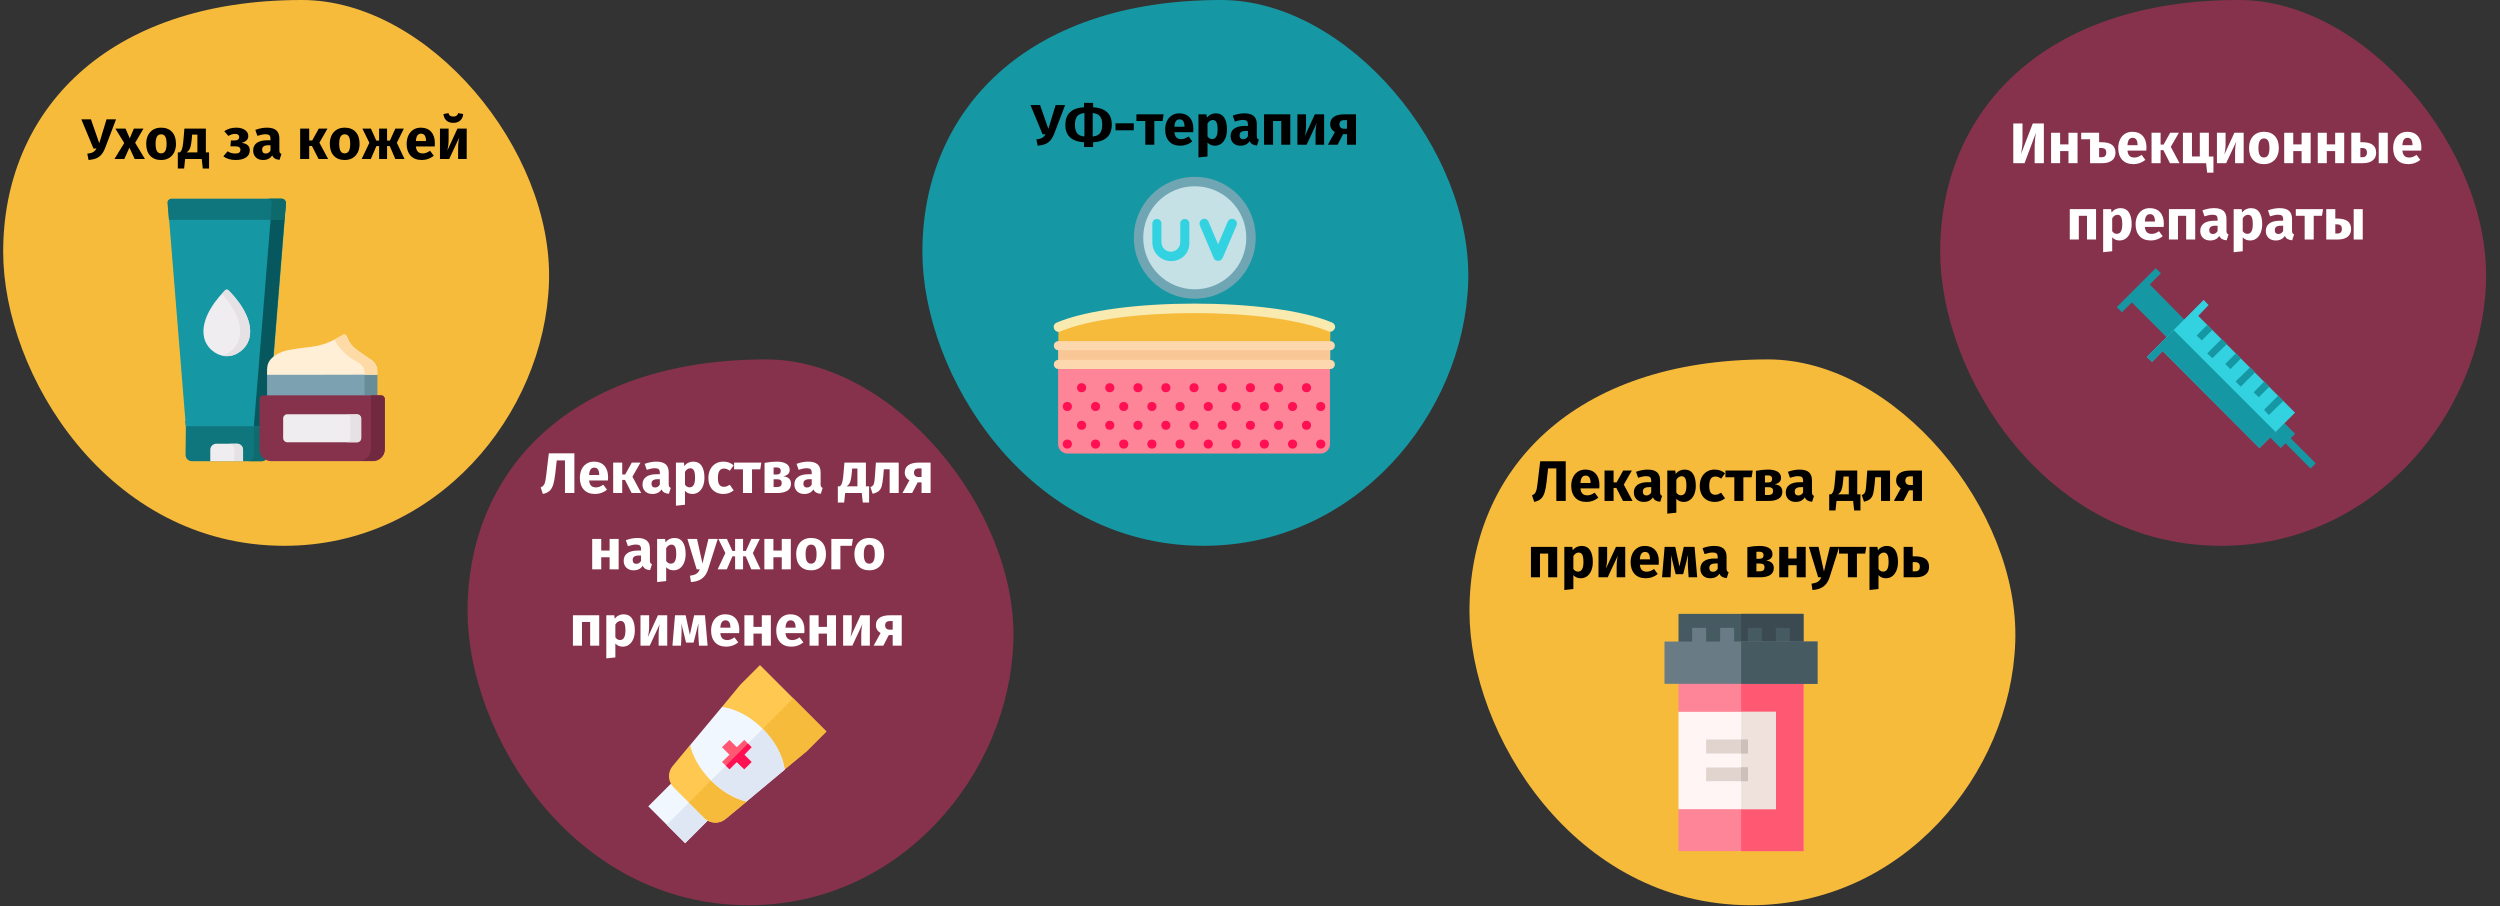 <?xml version="1.0" encoding="UTF-8"?>
<svg xmlns="http://www.w3.org/2000/svg" xmlns:xlink="http://www.w3.org/1999/xlink" width="786px" height="285px" viewBox="0 0 786 285" version="1.1">
  <rect x="0" y="0" width="786" height="285" fill="#333333" stroke="none"/>
  <title>psoriasis-schuppenflechte-behandlung-ru</title>
  <g id="Page-1" stroke="none" stroke-width="1" fill="none" fill-rule="evenodd">
    <g id="vorlage" transform="translate(-123, -30222)">
      <g id="psoriasis-schuppenflechte-behandlung" transform="translate(123, 30222)">
        <rect id="Rectangle" x="0" y="0" width="786" height="172"></rect>
        <path d="M12,0 L774,0 C780.6,0 786,5.4 786,12 L786,160 C786,166.6 780.6,172 774,172 L12,172 C5.4,172 0,166.6 0,160 L0,12 C0,5.4 5.4,0 12,0 Z" id="Mask"></path>
        <g id="Group-3" transform="translate(1, 0)" fill-rule="nonzero">
          <g id="Group-11">
            <path d="M88.4,171.6 C136.2,171.6 170.2,130.4 171.6,88.8 C173,47.2 133.9,0 93.9,0 C32.5,0 0,34.9 0,79.2 C0,117.6 32.8,171.6 88.4,171.6 Z" id="Oval-Copy-4" fill="#F7BB3C"></path>
            <g id="Уход-за-кожей" transform="translate(24.573, 35.564)" fill="#000000">
              <path d="M7.578,10.71 C7.218,11.682 6.807,12.444 6.345,12.996 C5.883,13.548 5.331,13.956 4.689,14.22 C4.047,14.484 3.24,14.658 2.268,14.742 L1.872,12.762 C2.664,12.666 3.27,12.501 3.69,12.267 C4.11,12.033 4.464,11.658 4.752,11.142 L3.816,11.142 L0,1.962 L3.024,1.962 L5.634,9.468 L7.92,1.962 L10.908,1.962 L7.578,10.71 Z" id="Path"></path>
              <polygon id="Path" points="16.92 9.324 19.998 14.436 16.776 14.436 15.12 10.854 13.5 14.436 10.404 14.436 13.482 9.414 10.71 4.878 13.896 4.878 15.228 7.938 16.506 4.878 19.53 4.878"></polygon>
              <path d="M25.074,4.572 C26.538,4.572 27.684,5.019 28.512,5.913 C29.34,6.807 29.754,8.058 29.754,9.666 C29.754,10.686 29.565,11.577 29.187,12.339 C28.809,13.101 28.269,13.692 27.567,14.112 C26.865,14.532 26.034,14.742 25.074,14.742 C23.622,14.742 22.479,14.295 21.645,13.401 C20.811,12.507 20.394,11.256 20.394,9.648 C20.394,8.628 20.583,7.737 20.961,6.975 C21.339,6.213 21.879,5.622 22.581,5.202 C23.283,4.782 24.114,4.572 25.074,4.572 Z M25.074,6.66 C24.498,6.66 24.066,6.903 23.778,7.389 C23.49,7.875 23.346,8.628 23.346,9.648 C23.346,10.692 23.487,11.454 23.769,11.934 C24.051,12.414 24.486,12.654 25.074,12.654 C25.65,12.654 26.082,12.411 26.37,11.925 C26.658,11.439 26.802,10.686 26.802,9.666 C26.802,8.622 26.661,7.86 26.379,7.38 C26.097,6.9 25.662,6.66 25.074,6.66 Z" id="Shape"></path>
              <path d="M40.158,12.348 L40.158,17.424 L38.178,17.424 L37.854,14.436 L32.634,14.436 L32.31,17.424 L30.33,17.424 L30.33,12.348 L30.924,12.348 C31.14,12.192 31.317,11.991 31.455,11.745 C31.593,11.499 31.719,11.094 31.833,10.53 C31.947,9.966 32.046,9.162 32.13,8.118 L32.4,4.878 L39.15,4.878 L39.15,12.348 L40.158,12.348 Z M36.486,6.75 L34.83,6.75 L34.74,7.866 C34.656,8.826 34.551,9.597 34.425,10.179 C34.299,10.761 34.128,11.217 33.912,11.547 C33.696,11.877 33.408,12.144 33.048,12.348 L36.486,12.348 L36.486,6.75 Z" id="Shape"></path>
              <path d="M48.744,4.572 C49.812,4.572 50.703,4.809 51.417,5.283 C52.131,5.757 52.488,6.402 52.488,7.218 C52.488,8.274 51.792,8.982 50.4,9.342 C51.252,9.462 51.891,9.711 52.317,10.089 C52.743,10.467 52.956,10.998 52.956,11.682 C52.956,12.678 52.551,13.437 51.741,13.959 C50.931,14.481 49.86,14.742 48.528,14.742 C46.98,14.742 45.684,14.358 44.64,13.59 L45.972,12.006 C46.404,12.27 46.806,12.453 47.178,12.555 C47.55,12.657 47.97,12.708 48.438,12.708 C49.494,12.708 50.022,12.312 50.022,11.52 C50.022,10.8 49.47,10.44 48.366,10.44 L46.872,10.44 L47.034,8.604 L48.15,8.604 C48.618,8.604 48.981,8.511 49.239,8.325 C49.497,8.139 49.626,7.866 49.626,7.506 C49.626,7.182 49.509,6.939 49.275,6.777 C49.041,6.615 48.732,6.534 48.348,6.534 C47.94,6.534 47.574,6.588 47.25,6.696 C46.926,6.804 46.59,6.966 46.242,7.182 L44.928,5.688 C45.468,5.316 46.047,5.037 46.665,4.851 C47.283,4.665 47.976,4.572 48.744,4.572 Z" id="Path"></path>
              <path d="M62.262,11.664 C62.262,12.024 62.313,12.288 62.415,12.456 C62.517,12.624 62.682,12.75 62.91,12.834 L62.316,14.688 C61.728,14.64 61.248,14.511 60.876,14.301 C60.504,14.091 60.216,13.758 60.012,13.302 C59.388,14.262 58.428,14.742 57.132,14.742 C56.184,14.742 55.428,14.466 54.864,13.914 C54.3,13.362 54.018,12.642 54.018,11.754 C54.018,10.71 54.402,9.912 55.17,9.36 C55.938,8.808 57.048,8.532 58.5,8.532 L59.472,8.532 L59.472,8.118 C59.472,7.554 59.352,7.167 59.112,6.957 C58.872,6.747 58.452,6.642 57.852,6.642 C57.54,6.642 57.162,6.687 56.718,6.777 C56.274,6.867 55.818,6.99 55.35,7.146 L54.702,5.274 C55.302,5.046 55.917,4.872 56.547,4.752 C57.177,4.632 57.762,4.572 58.302,4.572 C59.67,4.572 60.672,4.854 61.308,5.418 C61.944,5.982 62.262,6.828 62.262,7.956 L62.262,11.664 Z M57.96,12.708 C58.608,12.708 59.112,12.402 59.472,11.79 L59.472,10.098 L58.77,10.098 C58.122,10.098 57.639,10.212 57.321,10.44 C57.003,10.668 56.844,11.022 56.844,11.502 C56.844,11.886 56.943,12.183 57.141,12.393 C57.339,12.603 57.612,12.708 57.96,12.708 Z" id="Shape"></path>
              <polygon id="Path" points="77.382 4.878 74.844 9.306 77.598 14.436 74.592 14.436 72.504 10.332 71.64 10.332 71.64 14.436 68.796 14.436 68.796 4.878 71.64 4.878 71.64 8.604 72.576 8.604 74.646 4.878"></polygon>
              <path d="M82.8,4.572 C84.264,4.572 85.41,5.019 86.238,5.913 C87.066,6.807 87.48,8.058 87.48,9.666 C87.48,10.686 87.291,11.577 86.913,12.339 C86.535,13.101 85.995,13.692 85.293,14.112 C84.591,14.532 83.76,14.742 82.8,14.742 C81.348,14.742 80.205,14.295 79.371,13.401 C78.537,12.507 78.12,11.256 78.12,9.648 C78.12,8.628 78.309,7.737 78.687,6.975 C79.065,6.213 79.605,5.622 80.307,5.202 C81.009,4.782 81.84,4.572 82.8,4.572 Z M82.8,6.66 C82.224,6.66 81.792,6.903 81.504,7.389 C81.216,7.875 81.072,8.628 81.072,9.648 C81.072,10.692 81.213,11.454 81.495,11.934 C81.777,12.414 82.212,12.654 82.8,12.654 C83.376,12.654 83.808,12.411 84.096,11.925 C84.384,11.439 84.528,10.686 84.528,9.666 C84.528,8.622 84.387,7.86 84.105,7.38 C83.823,6.9 83.388,6.66 82.8,6.66 Z" id="Shape"></path>
              <polygon id="Path" points="101.394 4.878 99.198 9.324 101.61 14.436 98.712 14.436 96.966 10.35 96.12 10.35 96.12 14.436 93.618 14.436 93.618 10.35 92.772 10.35 91.008 14.436 88.128 14.436 90.558 9.324 88.362 4.878 91.044 4.878 92.736 8.64 93.618 8.64 93.618 4.878 96.12 4.878 96.12 8.64 97.02 8.64 98.712 4.878"></polygon>
              <path d="M111.15,9.468 C111.15,9.864 111.132,10.206 111.096,10.494 L105.174,10.494 C105.27,11.298 105.498,11.862 105.858,12.186 C106.218,12.51 106.716,12.672 107.352,12.672 C107.736,12.672 108.108,12.603 108.468,12.465 C108.828,12.327 109.218,12.114 109.638,11.826 L110.808,13.41 C109.692,14.298 108.45,14.742 107.082,14.742 C105.534,14.742 104.346,14.286 103.518,13.374 C102.69,12.462 102.276,11.238 102.276,9.702 C102.276,8.73 102.45,7.857 102.798,7.083 C103.146,6.309 103.656,5.697 104.328,5.247 C105,4.797 105.804,4.572 106.74,4.572 C108.12,4.572 109.2,5.004 109.98,5.868 C110.76,6.732 111.15,7.932 111.15,9.468 Z M108.36,8.658 C108.336,7.194 107.82,6.462 106.812,6.462 C106.32,6.462 105.939,6.642 105.669,7.002 C105.399,7.362 105.234,7.956 105.174,8.784 L108.36,8.784 L108.36,8.658 Z" id="Shape"></path>
              <path d="M121.158,14.436 L118.458,14.436 L118.458,11.034 C118.458,10.362 118.494,9.726 118.566,9.126 C118.638,8.526 118.728,8.022 118.836,7.614 L115.65,14.436 L112.752,14.436 L112.752,4.878 L115.47,4.878 L115.47,8.334 C115.47,8.97 115.431,9.594 115.353,10.206 C115.275,10.818 115.188,11.322 115.092,11.718 L118.242,4.878 L121.158,4.878 L121.158,14.436 Z M116.946,3.06 C116.022,3.06 115.293,2.808 114.759,2.304 C114.225,1.8 113.922,1.128 113.85,0.288 L115.416,0 C115.524,0.384 115.701,0.66 115.947,0.828 C116.193,0.996 116.526,1.08 116.946,1.08 C117.366,1.08 117.699,0.996 117.945,0.828 C118.191,0.66 118.374,0.384 118.494,0 L120.06,0.288 C119.988,1.128 119.682,1.8 119.142,2.304 C118.602,2.808 117.87,3.06 116.946,3.06 Z" id="Shape"></path>
            </g>
            <g id="cosmetics" transform="translate(51.659, 62.5)">
              <path d="M31.699,69.841 L5.596,69.841 L5.77,71.5 L5.77,71.5 L5.683,80.492 C5.683,81.627 6.556,82.5 7.691,82.5 L29.516,82.5 C30.651,82.5 31.524,81.627 31.524,80.492 L31.524,71.5 L31.699,69.841 Z" id="Path" fill="#10767E"></path>
              <g id="Group">
                <path d="M31.524,71.5 L31.524,80.579 C31.524,81.627 30.651,82.5 29.604,82.5 L25.238,82.5 C26.286,82.5 27.159,81.627 27.159,80.579 L27.159,71.5 L31.524,71.5 Z" id="Path_1_" fill="#0F6B6D"></path>
                <path d="M23.754,82.5 L13.453,82.5 L13.453,78.921 C13.453,77.873 14.326,77 15.373,77 L21.834,77 C22.881,77 23.754,77.873 23.754,78.921 L23.754,82.5 Z" id="Path_2_" fill="#EFEDEF"></path>
                <path d="M23.754,78.833 L23.754,82.413 L21.048,82.413 L21.048,78.833 C21.048,77.786 20.175,77 19.215,77 L21.921,77 C22.881,77 23.754,77.873 23.754,78.833 L23.754,78.833 Z" id="Path_3_" fill="#E5E1E5"></path>
                <path d="M18.604,0 L1.318,0 C0.619,0 0.008,0.611 0.096,1.397 L5.77,71.5 L18.691,71.5 L31.612,71.5 L37.286,1.397 C37.199,0.611 36.675,0 35.977,0 L18.604,0 Z" id="Path_4_" fill="#1598A4"></path>
                <path d="M37.199,1.397 L31.524,71.5 L27.159,71.5 L32.834,1.397 C32.921,0.611 32.31,0 31.612,0 L35.977,0 C36.675,0 37.199,0.611 37.199,1.397 Z" id="Path_5_" fill="#06585E"></path>
                <path d="M19.215,28.81 C18.865,28.46 18.342,28.46 18.08,28.81 C16.159,30.73 10.048,37.365 11.532,43.738 C12.056,45.833 13.453,47.667 15.723,48.802 L15.723,48.802 C17.556,49.675 19.738,49.675 21.572,48.802 L21.572,48.802 C23.842,47.667 25.238,45.833 25.762,43.738 C27.246,37.365 21.135,30.73 19.215,28.81 L19.215,28.81 Z" id="Path_6_" fill="#EFEDEF"></path>
                <path d="M25.762,43.738 C25.238,45.833 23.842,47.667 21.572,48.802 L21.572,48.802 C20.175,49.5 18.604,49.675 17.119,49.325 C17.556,49.238 17.992,49.063 18.429,48.802 L18.429,48.802 C20.699,47.667 22.096,45.833 22.619,43.738 C23.929,38.238 19.564,32.563 17.119,29.857 C17.469,29.421 17.818,29.071 18.08,28.81 C18.429,28.46 18.953,28.46 19.215,28.81 C21.135,30.73 27.246,37.365 25.762,43.738 L25.762,43.738 Z" id="Path_7_" fill="#E5E1E5"></path>
                <path d="M37.199,1.31 L36.762,6.635 L0.445,6.635 L0.008,1.31 C-0.079,0.611 0.532,0 1.231,0 L35.889,0 C36.675,0 37.199,0.611 37.199,1.31 Z" id="Path_8_" fill="#10767E"></path>
                <path d="M37.199,1.222 L37.199,1.222 C37.199,1.31 37.199,1.31 37.199,1.222 L36.762,6.635 L32.397,6.635 L32.746,1.397 C32.834,0.611 32.223,0 31.524,0 L35.889,0 C35.977,0 35.977,0 35.977,0 C36.675,0.087 37.112,0.611 37.199,1.222 Z" id="Path_9_" fill="#0E696B"></path>
                <g id="Path_10_" transform="translate(28.945, 42.663)">
                  <polygon id="Path_00000093866611114262868430000004164570448166706055_" fill="#7CA1B1" points="37.016 20.62 2.357 20.62 2.357 12.676 2.532 11.89 36.841 11.89 37.016 12.676"></polygon>
                  <polygon id="Path_00000113344495689528888730000010397917262935158963_" fill="#678D98" points="33 12.676 37.016 12.676 37.016 19.136 33 19.136"></polygon>
                  <path d="M35.706,39.827 L3.667,39.827 C1.659,39.827 0,38.168 0,36.16 L0,20.271 C0,19.66 0.524,19.136 1.135,19.136 L38.238,19.136 C38.849,19.136 39.373,19.66 39.373,20.271 L39.373,36.16 C39.373,38.168 37.714,39.827 35.706,39.827 Z" id="Path_00000098222737606475384950000005124195317076026552_" fill="#87324C"></path>
                  <path d="M35.008,19.136 L38.238,19.136 C38.849,19.136 39.373,19.66 39.373,20.271 L39.373,35.985 C39.373,38.081 37.714,39.739 35.619,39.739 L31.254,39.739 C33.349,39.739 35.008,38.081 35.008,35.985 L35.008,20.271 L35.008,19.136 Z" id="Path_00000159437035373065424490000010452178888496688815_" fill="#70293F"></path>
                  <path d="M2.357,12.676 C2.357,12.239 2.357,11.803 2.357,11.279 C2.357,9.795 2.706,8.573 3.754,7.525 C4.889,6.303 6.984,5.343 8.643,4.993 C11.175,4.47 13.706,4.208 16.325,3.858 C18.246,3.597 20.167,3.16 21.913,2.374 C23.397,1.763 24.794,0.89 26.278,0.104 C26.714,-0.157 27.325,0.104 27.413,0.541 C27.5,0.803 27.587,0.978 27.675,1.152 C28.024,1.851 28.373,2.636 28.897,3.247 C29.159,3.597 29.508,3.858 29.857,4.208 C31.254,5.43 32.825,6.39 34.31,7.438 C34.571,7.612 34.746,7.787 35.008,7.874 C36.23,8.747 37.016,9.882 37.016,11.366 C37.016,11.454 37.103,12.589 37.016,12.589 C37.016,12.676 2.357,12.676 2.357,12.676 L2.357,12.676 Z" id="Path_00000119826254676247719140000016277445674646654086_" fill="#FFEFD7"></path>
                  <path d="M37.016,12.676 C37.016,12.676 35.444,12.676 33,12.676 C33,12.327 33,11.978 33,11.89 C32.913,9.882 31.429,8.922 29.857,8.136 C27.849,7.089 26.365,5.517 24.881,3.771 C24.357,3.16 24.008,2.374 23.571,1.589 C24.444,1.152 25.317,0.628 26.19,0.104 C26.627,-0.157 27.238,0.104 27.325,0.541 C27.413,0.716 27.5,0.978 27.587,1.152 C27.937,1.851 28.286,2.636 28.81,3.247 C29.071,3.597 29.421,3.858 29.77,4.208 C31.167,5.43 32.738,6.39 34.222,7.438 C34.484,7.612 34.659,7.787 34.921,7.874 C36.143,8.747 36.929,9.882 36.929,11.366 C36.929,11.541 37.016,12.676 37.016,12.676 L37.016,12.676 Z" id="Path_00000164499001458121252720000010383307762392506531_" fill="#FEDBA6"></path>
                  <path d="M30.643,33.89 L8.73,33.89 C8.032,33.89 7.421,33.279 7.421,32.581 L7.421,26.382 C7.421,25.684 8.032,25.073 8.73,25.073 L30.643,25.073 C31.341,25.073 31.952,25.684 31.952,26.382 L31.952,32.581 C31.952,33.279 31.341,33.89 30.643,33.89 L30.643,33.89 Z" id="Path_00000038399173391585710250000009400839636029772469_" fill="#EFEDEF"></path>
                  <path d="M31.952,26.47 L31.952,32.581 C31.952,33.279 31.341,33.89 30.643,33.89 L27.238,33.89 C27.937,33.89 28.548,33.279 28.548,32.581 L28.548,26.47 C28.548,25.771 27.937,25.16 27.238,25.16 L30.643,25.16 C31.341,25.16 31.952,25.684 31.952,26.47 Z" id="Path_00000149352095244479626200000003527440567910442159_" fill="#E5E1E5"></path>
                </g>
              </g>
            </g>
          </g>
        </g>
        <g id="Group-3-Copy-2" transform="translate(147, 113)" fill-rule="nonzero">
          <g id="Group-11_1_">
            <path d="M88.4,171.6 C136.2,171.6 170.2,130.4 171.6,88.8 C173,47.2 133.9,0 93.9,0 C32.5,0 0,34.9 0,79.2 C0,117.6 32.8,171.6 88.4,171.6 Z" id="Oval-Copy-4_1_" fill="#87324C"></path>
            <g id="Лекарства-для-наружн" transform="translate(22.979, 29.526)" fill="#FFFFFF">
              <path d="M10.602,0 L10.602,12.474 L7.65,12.474 L7.65,2.232 L5.058,2.232 L4.59,6.462 C4.422,7.89 4.209,9.018 3.951,9.846 C3.693,10.674 3.312,11.322 2.808,11.79 C2.304,12.258 1.602,12.588 0.702,12.78 L-7.10542736e-15,10.71 C0.432,10.542 0.756,10.308 0.972,10.008 C1.188,9.708 1.35,9.303 1.458,8.793 C1.566,8.283 1.686,7.458 1.818,6.318 L2.574,0 L10.602,0 Z" id="Path"></path>
              <path d="M21.204,7.506 C21.204,7.902 21.186,8.244 21.15,8.532 L15.228,8.532 C15.324,9.336 15.552,9.9 15.912,10.224 C16.272,10.548 16.77,10.71 17.406,10.71 C17.79,10.71 18.162,10.641 18.522,10.503 C18.882,10.365 19.272,10.152 19.692,9.864 L20.862,11.448 C19.746,12.336 18.504,12.78 17.136,12.78 C15.588,12.78 14.4,12.324 13.572,11.412 C12.744,10.5 12.33,9.276 12.33,7.74 C12.33,6.768 12.504,5.895 12.852,5.121 C13.2,4.347 13.71,3.735 14.382,3.285 C15.054,2.835 15.858,2.61 16.794,2.61 C18.174,2.61 19.254,3.042 20.034,3.906 C20.814,4.77 21.204,5.97 21.204,7.506 Z M18.414,6.696 C18.39,5.232 17.874,4.5 16.866,4.5 C16.374,4.5 15.993,4.68 15.723,5.04 C15.453,5.4 15.288,5.994 15.228,6.822 L18.414,6.822 L18.414,6.696 Z" id="Shape"></path>
              <polygon id="Path" points="31.392 2.916 28.854 7.344 31.608 12.474 28.602 12.474 26.514 8.37 25.65 8.37 25.65 12.474 22.806 12.474 22.806 2.916 25.65 2.916 25.65 6.642 26.586 6.642 28.656 2.916"></polygon>
              <path d="M40.266,9.702 C40.266,10.062 40.317,10.326 40.419,10.494 C40.521,10.662 40.686,10.788 40.914,10.872 L40.32,12.726 C39.732,12.678 39.252,12.549 38.88,12.339 C38.508,12.129 38.22,11.796 38.016,11.34 C37.392,12.3 36.432,12.78 35.136,12.78 C34.188,12.78 33.432,12.504 32.868,11.952 C32.304,11.4 32.022,10.68 32.022,9.792 C32.022,8.748 32.406,7.95 33.174,7.398 C33.942,6.846 35.052,6.57 36.504,6.57 L37.476,6.57 L37.476,6.156 C37.476,5.592 37.356,5.205 37.116,4.995 C36.876,4.785 36.456,4.68 35.856,4.68 C35.544,4.68 35.166,4.725 34.722,4.815 C34.278,4.905 33.822,5.028 33.354,5.184 L32.706,3.312 C33.306,3.084 33.921,2.91 34.551,2.79 C35.181,2.67 35.766,2.61 36.306,2.61 C37.674,2.61 38.676,2.892 39.312,3.456 C39.948,4.02 40.266,4.866 40.266,5.994 L40.266,9.702 Z M35.964,10.746 C36.612,10.746 37.116,10.44 37.476,9.828 L37.476,8.136 L36.774,8.136 C36.126,8.136 35.643,8.25 35.325,8.478 C35.007,8.706 34.848,9.06 34.848,9.54 C34.848,9.924 34.947,10.221 35.145,10.431 C35.343,10.641 35.616,10.746 35.964,10.746 Z" id="Shape"></path>
              <path d="M47.934,2.61 C49.134,2.61 50.028,3.054 50.616,3.942 C51.204,4.83 51.498,6.072 51.498,7.668 C51.498,8.652 51.345,9.531 51.039,10.305 C50.733,11.079 50.292,11.685 49.716,12.123 C49.14,12.561 48.468,12.78 47.7,12.78 C46.74,12.78 45.966,12.45 45.378,11.79 L45.378,16.164 L42.534,16.47 L42.534,2.916 L45.036,2.916 L45.18,3.978 C45.552,3.51 45.978,3.165 46.458,2.943 C46.938,2.721 47.43,2.61 47.934,2.61 Z M46.836,10.692 C47.976,10.692 48.546,9.696 48.546,7.704 C48.546,6.576 48.42,5.793 48.168,5.355 C47.916,4.917 47.538,4.698 47.034,4.698 C46.71,4.698 46.407,4.794 46.125,4.986 C45.843,5.178 45.594,5.454 45.378,5.814 L45.378,9.846 C45.762,10.41 46.248,10.692 46.836,10.692 Z" id="Shape"></path>
              <path d="M57.42,2.61 C58.08,2.61 58.674,2.706 59.202,2.898 C59.73,3.09 60.228,3.384 60.696,3.78 L59.472,5.472 C58.872,5.016 58.266,4.788 57.654,4.788 C57.018,4.788 56.538,5.022 56.214,5.49 C55.89,5.958 55.728,6.714 55.728,7.758 C55.728,8.766 55.89,9.48 56.214,9.9 C56.538,10.32 57.006,10.53 57.618,10.53 C57.942,10.53 58.236,10.479 58.5,10.377 C58.764,10.275 59.082,10.11 59.454,9.882 L60.696,11.646 C59.748,12.402 58.674,12.78 57.474,12.78 C56.502,12.78 55.662,12.573 54.954,12.159 C54.246,11.745 53.7,11.163 53.316,10.413 C52.932,9.663 52.74,8.784 52.74,7.776 C52.74,6.768 52.932,5.874 53.316,5.094 C53.7,4.314 54.246,3.705 54.954,3.267 C55.662,2.829 56.484,2.61 57.42,2.61 Z" id="Path"></path>
              <polygon id="Path" points="69.39 2.916 69.048 5.022 66.456 5.022 66.456 12.474 63.612 12.474 63.612 5.022 60.822 5.022 60.822 2.916"></polygon>
              <path d="M76.284,7.218 C77.904,7.41 78.714,8.196 78.714,9.576 C78.714,10.548 78.333,11.274 77.571,11.754 C76.809,12.234 75.768,12.474 74.448,12.474 L70.398,12.474 L70.398,3.006 C71.826,2.742 73.086,2.61 74.178,2.61 C75.474,2.61 76.485,2.829 77.211,3.267 C77.937,3.705 78.3,4.35 78.3,5.202 C78.3,5.742 78.129,6.183 77.787,6.525 C77.445,6.867 76.944,7.098 76.284,7.218 Z M74.124,4.428 C73.752,4.428 73.458,4.44 73.242,4.464 L73.242,6.66 L74.25,6.66 C74.646,6.66 74.952,6.567 75.168,6.381 C75.384,6.195 75.492,5.91 75.492,5.526 C75.492,4.794 75.036,4.428 74.124,4.428 Z M74.358,10.602 C75.318,10.602 75.798,10.176 75.798,9.324 C75.798,8.928 75.684,8.634 75.456,8.442 C75.228,8.25 74.868,8.154 74.376,8.154 L73.242,8.154 L73.242,10.602 L74.358,10.602 Z" id="Shape"></path>
              <path d="M88.02,9.702 C88.02,10.062 88.071,10.326 88.173,10.494 C88.275,10.662 88.44,10.788 88.668,10.872 L88.074,12.726 C87.486,12.678 87.006,12.549 86.634,12.339 C86.262,12.129 85.974,11.796 85.77,11.34 C85.146,12.3 84.186,12.78 82.89,12.78 C81.942,12.78 81.186,12.504 80.622,11.952 C80.058,11.4 79.776,10.68 79.776,9.792 C79.776,8.748 80.16,7.95 80.928,7.398 C81.696,6.846 82.806,6.57 84.258,6.57 L85.23,6.57 L85.23,6.156 C85.23,5.592 85.11,5.205 84.87,4.995 C84.63,4.785 84.21,4.68 83.61,4.68 C83.298,4.68 82.92,4.725 82.476,4.815 C82.032,4.905 81.576,5.028 81.108,5.184 L80.46,3.312 C81.06,3.084 81.675,2.91 82.305,2.79 C82.935,2.67 83.52,2.61 84.06,2.61 C85.428,2.61 86.43,2.892 87.066,3.456 C87.702,4.02 88.02,4.866 88.02,5.994 L88.02,9.702 Z M83.718,10.746 C84.366,10.746 84.87,10.44 85.23,9.828 L85.23,8.136 L84.528,8.136 C83.88,8.136 83.397,8.25 83.079,8.478 C82.761,8.706 82.602,9.06 82.602,9.54 C82.602,9.924 82.701,10.221 82.899,10.431 C83.097,10.641 83.37,10.746 83.718,10.746 Z" id="Shape"></path>
              <path d="M103.266,10.386 L103.266,15.462 L101.286,15.462 L100.962,12.474 L95.742,12.474 L95.418,15.462 L93.438,15.462 L93.438,10.386 L94.032,10.386 C94.248,10.23 94.425,10.029 94.563,9.783 C94.701,9.537 94.827,9.132 94.941,8.568 C95.055,8.004 95.154,7.2 95.238,6.156 L95.508,2.916 L102.258,2.916 L102.258,10.386 L103.266,10.386 Z M99.594,4.788 L97.938,4.788 L97.848,5.904 C97.764,6.864 97.659,7.635 97.533,8.217 C97.407,8.799 97.236,9.255 97.02,9.585 C96.804,9.915 96.516,10.182 96.156,10.386 L99.594,10.386 L99.594,4.788 Z" id="Shape"></path>
              <path d="M112.572,2.916 L112.572,12.474 L109.728,12.474 L109.728,5.004 L107.91,5.004 L107.73,7.038 C107.598,8.442 107.445,9.489 107.271,10.179 C107.097,10.869 106.794,11.412 106.362,11.808 C105.93,12.204 105.27,12.504 104.382,12.708 L103.68,10.638 C104.076,10.458 104.355,10.269 104.517,10.071 C104.679,9.873 104.802,9.555 104.886,9.117 C104.97,8.679 105.048,7.938 105.12,6.894 L105.408,2.916 L112.572,2.916 Z" id="Path"></path>
              <path d="M122.598,2.916 L122.598,12.474 L119.754,12.474 L119.754,9.144 L118.53,9.144 L116.802,12.474 L113.76,12.474 L115.956,8.478 C115.488,8.226 115.125,7.893 114.867,7.479 C114.609,7.065 114.48,6.582 114.48,6.03 C114.48,5.01 114.861,4.236 115.623,3.708 C116.385,3.18 117.492,2.916 118.944,2.916 L122.598,2.916 Z M119.754,7.452 L119.754,4.734 L118.926,4.734 C118.41,4.734 118.023,4.848 117.765,5.076 C117.507,5.304 117.378,5.628 117.378,6.048 C117.378,6.492 117.501,6.837 117.747,7.083 C117.993,7.329 118.368,7.452 118.872,7.452 L119.754,7.452 Z" id="Shape"></path>
              <polygon id="Path" points="21.681 36.474 21.681 32.676 19.053 32.676 19.053 36.474 16.209 36.474 16.209 26.916 19.053 26.916 19.053 30.57 21.681 30.57 21.681 26.916 24.525 26.916 24.525 36.474"></polygon>
              <path d="M34.353,33.702 C34.353,34.062 34.404,34.326 34.506,34.494 C34.608,34.662 34.773,34.788 35.001,34.872 L34.407,36.726 C33.819,36.678 33.339,36.549 32.967,36.339 C32.595,36.129 32.307,35.796 32.103,35.34 C31.479,36.3 30.519,36.78 29.223,36.78 C28.275,36.78 27.519,36.504 26.955,35.952 C26.391,35.4 26.109,34.68 26.109,33.792 C26.109,32.748 26.493,31.95 27.261,31.398 C28.029,30.846 29.139,30.57 30.591,30.57 L31.563,30.57 L31.563,30.156 C31.563,29.592 31.443,29.205 31.203,28.995 C30.963,28.785 30.543,28.68 29.943,28.68 C29.631,28.68 29.253,28.725 28.809,28.815 C28.365,28.905 27.909,29.028 27.441,29.184 L26.793,27.312 C27.393,27.084 28.008,26.91 28.638,26.79 C29.268,26.67 29.853,26.61 30.393,26.61 C31.761,26.61 32.763,26.892 33.399,27.456 C34.035,28.02 34.353,28.866 34.353,29.994 L34.353,33.702 Z M30.051,34.746 C30.699,34.746 31.203,34.44 31.563,33.828 L31.563,32.136 L30.861,32.136 C30.213,32.136 29.73,32.25 29.412,32.478 C29.094,32.706 28.935,33.06 28.935,33.54 C28.935,33.924 29.034,34.221 29.232,34.431 C29.43,34.641 29.703,34.746 30.051,34.746 Z" id="Shape"></path>
              <path d="M42.021,26.61 C43.221,26.61 44.115,27.054 44.703,27.942 C45.291,28.83 45.585,30.072 45.585,31.668 C45.585,32.652 45.432,33.531 45.126,34.305 C44.82,35.079 44.379,35.685 43.803,36.123 C43.227,36.561 42.555,36.78 41.787,36.78 C40.827,36.78 40.053,36.45 39.465,35.79 L39.465,40.164 L36.621,40.47 L36.621,26.916 L39.123,26.916 L39.267,27.978 C39.639,27.51 40.065,27.165 40.545,26.943 C41.025,26.721 41.517,26.61 42.021,26.61 Z M40.923,34.692 C42.063,34.692 42.633,33.696 42.633,31.704 C42.633,30.576 42.507,29.793 42.255,29.355 C42.003,28.917 41.625,28.698 41.121,28.698 C40.797,28.698 40.494,28.794 40.212,28.986 C39.93,29.178 39.681,29.454 39.465,29.814 L39.465,33.846 C39.849,34.41 40.335,34.692 40.923,34.692 Z" id="Shape"></path>
              <path d="M52.641,36.492 C52.257,37.728 51.63,38.679 50.76,39.345 C49.89,40.011 48.723,40.386 47.259,40.47 L46.953,38.472 C47.865,38.352 48.54,38.148 48.978,37.86 C49.416,37.572 49.767,37.11 50.031,36.474 L49.059,36.474 L46.143,26.916 L49.167,26.916 L50.877,34.656 L52.749,26.916 L55.683,26.916 L52.641,36.492 Z" id="Path"></path>
              <polygon id="Path" points="68.913 26.916 66.717 31.362 69.129 36.474 66.231 36.474 64.485 32.388 63.639 32.388 63.639 36.474 61.137 36.474 61.137 32.388 60.291 32.388 58.527 36.474 55.647 36.474 58.077 31.362 55.881 26.916 58.563 26.916 60.255 30.678 61.137 30.678 61.137 26.916 63.639 26.916 63.639 30.678 64.539 30.678 66.231 26.916"></polygon>
              <polygon id="Path" points="75.807 36.474 75.807 32.676 73.179 32.676 73.179 36.474 70.335 36.474 70.335 26.916 73.179 26.916 73.179 30.57 75.807 30.57 75.807 26.916 78.651 26.916 78.651 36.474"></polygon>
              <path d="M85.023,26.61 C86.487,26.61 87.633,27.057 88.461,27.951 C89.289,28.845 89.703,30.096 89.703,31.704 C89.703,32.724 89.514,33.615 89.136,34.377 C88.758,35.139 88.218,35.73 87.516,36.15 C86.814,36.57 85.983,36.78 85.023,36.78 C83.571,36.78 82.428,36.333 81.594,35.439 C80.76,34.545 80.343,33.294 80.343,31.686 C80.343,30.666 80.532,29.775 80.91,29.013 C81.288,28.251 81.828,27.66 82.53,27.24 C83.232,26.82 84.063,26.61 85.023,26.61 Z M85.023,28.698 C84.447,28.698 84.015,28.941 83.727,29.427 C83.439,29.913 83.295,30.666 83.295,31.686 C83.295,32.73 83.436,33.492 83.718,33.972 C84,34.452 84.435,34.692 85.023,34.692 C85.599,34.692 86.031,34.449 86.319,33.963 C86.607,33.477 86.751,32.724 86.751,31.704 C86.751,30.66 86.61,29.898 86.328,29.418 C86.046,28.938 85.611,28.698 85.023,28.698 Z" id="Shape"></path>
              <polygon id="Path" points="94.239 36.474 91.395 36.474 91.395 26.916 98.163 26.916 97.821 29.076 94.239 29.076"></polygon>
              <path d="M103.329,26.61 C104.793,26.61 105.939,27.057 106.767,27.951 C107.595,28.845 108.009,30.096 108.009,31.704 C108.009,32.724 107.82,33.615 107.442,34.377 C107.064,35.139 106.524,35.73 105.822,36.15 C105.12,36.57 104.289,36.78 103.329,36.78 C101.877,36.78 100.734,36.333 99.9,35.439 C99.066,34.545 98.649,33.294 98.649,31.686 C98.649,30.666 98.838,29.775 99.216,29.013 C99.594,28.251 100.134,27.66 100.836,27.24 C101.538,26.82 102.369,26.61 103.329,26.61 Z M103.329,28.698 C102.753,28.698 102.321,28.941 102.033,29.427 C101.745,29.913 101.601,30.666 101.601,31.686 C101.601,32.73 101.742,33.492 102.024,33.972 C102.306,34.452 102.741,34.692 103.329,34.692 C103.905,34.692 104.337,34.449 104.625,33.963 C104.913,33.477 105.057,32.724 105.057,31.704 C105.057,30.66 104.916,29.898 104.634,29.418 C104.352,28.938 103.917,28.698 103.329,28.698 Z" id="Shape"></path>
              <polygon id="Path" points="15.57 60.474 15.57 53.022 12.996 53.022 12.996 60.474 10.152 60.474 10.152 50.916 18.414 50.916 18.414 60.474"></polygon>
              <path d="M26.046,50.61 C27.246,50.61 28.14,51.054 28.728,51.942 C29.316,52.83 29.61,54.072 29.61,55.668 C29.61,56.652 29.457,57.531 29.151,58.305 C28.845,59.079 28.404,59.685 27.828,60.123 C27.252,60.561 26.58,60.78 25.812,60.78 C24.852,60.78 24.078,60.45 23.49,59.79 L23.49,64.164 L20.646,64.47 L20.646,50.916 L23.148,50.916 L23.292,51.978 C23.664,51.51 24.09,51.165 24.57,50.943 C25.05,50.721 25.542,50.61 26.046,50.61 Z M24.948,58.692 C26.088,58.692 26.658,57.696 26.658,55.704 C26.658,54.576 26.532,53.793 26.28,53.355 C26.028,52.917 25.65,52.698 25.146,52.698 C24.822,52.698 24.519,52.794 24.237,52.986 C23.955,53.178 23.706,53.454 23.49,53.814 L23.49,57.846 C23.874,58.41 24.36,58.692 24.948,58.692 Z" id="Shape"></path>
              <path d="M39.798,60.474 L37.098,60.474 L37.098,57.072 C37.098,56.4 37.134,55.764 37.206,55.164 C37.278,54.564 37.368,54.06 37.476,53.652 L34.29,60.474 L31.392,60.474 L31.392,50.916 L34.11,50.916 L34.11,54.372 C34.11,55.008 34.071,55.632 33.993,56.244 C33.915,56.856 33.828,57.36 33.732,57.756 L36.882,50.916 L39.798,50.916 L39.798,60.474 Z" id="Path"></path>
              <path d="M52.488,60.474 L49.788,60.474 L49.572,57.054 C49.548,56.454 49.536,56.022 49.536,55.758 C49.536,55.17 49.566,54.384 49.626,53.4 L48.078,59.502 L45.72,59.502 L44.226,53.418 C44.286,54.042 44.316,54.756 44.316,55.56 C44.316,55.884 44.304,56.382 44.28,57.054 L44.118,60.474 L41.436,60.474 L42.246,50.916 L45.594,50.916 L46.908,57.072 L48.258,50.916 L51.66,50.916 L52.488,60.474 Z" id="Path"></path>
              <path d="M62.46,55.506 C62.46,55.902 62.442,56.244 62.406,56.532 L56.484,56.532 C56.58,57.336 56.808,57.9 57.168,58.224 C57.528,58.548 58.026,58.71 58.662,58.71 C59.046,58.71 59.418,58.641 59.778,58.503 C60.138,58.365 60.528,58.152 60.948,57.864 L62.118,59.448 C61.002,60.336 59.76,60.78 58.392,60.78 C56.844,60.78 55.656,60.324 54.828,59.412 C54,58.5 53.586,57.276 53.586,55.74 C53.586,54.768 53.76,53.895 54.108,53.121 C54.456,52.347 54.966,51.735 55.638,51.285 C56.31,50.835 57.114,50.61 58.05,50.61 C59.43,50.61 60.51,51.042 61.29,51.906 C62.07,52.77 62.46,53.97 62.46,55.506 Z M59.67,54.696 C59.646,53.232 59.13,52.5 58.122,52.5 C57.63,52.5 57.249,52.68 56.979,53.04 C56.709,53.4 56.544,53.994 56.484,54.822 L59.67,54.822 L59.67,54.696 Z" id="Shape"></path>
              <polygon id="Path" points="69.534 60.474 69.534 56.676 66.906 56.676 66.906 60.474 64.062 60.474 64.062 50.916 66.906 50.916 66.906 54.57 69.534 54.57 69.534 50.916 72.378 50.916 72.378 60.474"></polygon>
              <path d="M82.944,55.506 C82.944,55.902 82.926,56.244 82.89,56.532 L76.968,56.532 C77.064,57.336 77.292,57.9 77.652,58.224 C78.012,58.548 78.51,58.71 79.146,58.71 C79.53,58.71 79.902,58.641 80.262,58.503 C80.622,58.365 81.012,58.152 81.432,57.864 L82.602,59.448 C81.486,60.336 80.244,60.78 78.876,60.78 C77.328,60.78 76.14,60.324 75.312,59.412 C74.484,58.5 74.07,57.276 74.07,55.74 C74.07,54.768 74.244,53.895 74.592,53.121 C74.94,52.347 75.45,51.735 76.122,51.285 C76.794,50.835 77.598,50.61 78.534,50.61 C79.914,50.61 80.994,51.042 81.774,51.906 C82.554,52.77 82.944,53.97 82.944,55.506 Z M80.154,54.696 C80.13,53.232 79.614,52.5 78.606,52.5 C78.114,52.5 77.733,52.68 77.463,53.04 C77.193,53.4 77.028,53.994 76.968,54.822 L80.154,54.822 L80.154,54.696 Z" id="Shape"></path>
              <polygon id="Path" points="90.018 60.474 90.018 56.676 87.39 56.676 87.39 60.474 84.546 60.474 84.546 50.916 87.39 50.916 87.39 54.57 90.018 54.57 90.018 50.916 92.862 50.916 92.862 60.474"></polygon>
              <path d="M103.5,60.474 L100.8,60.474 L100.8,57.072 C100.8,56.4 100.836,55.764 100.908,55.164 C100.98,54.564 101.07,54.06 101.178,53.652 L97.992,60.474 L95.094,60.474 L95.094,50.916 L97.812,50.916 L97.812,54.372 C97.812,55.008 97.773,55.632 97.695,56.244 C97.617,56.856 97.53,57.36 97.434,57.756 L100.584,50.916 L103.5,50.916 L103.5,60.474 Z" id="Path"></path>
              <path d="M113.526,50.916 L113.526,60.474 L110.682,60.474 L110.682,57.144 L109.458,57.144 L107.73,60.474 L104.688,60.474 L106.884,56.478 C106.416,56.226 106.053,55.893 105.795,55.479 C105.537,55.065 105.408,54.582 105.408,54.03 C105.408,53.01 105.789,52.236 106.551,51.708 C107.313,51.18 108.42,50.916 109.872,50.916 L113.526,50.916 Z M110.682,55.452 L110.682,52.734 L109.854,52.734 C109.338,52.734 108.951,52.848 108.693,53.076 C108.435,53.304 108.306,53.628 108.306,54.048 C108.306,54.492 108.429,54.837 108.675,55.083 C108.921,55.329 109.296,55.452 109.8,55.452 L110.682,55.452 Z" id="Shape"></path>
            </g>
            <g id="ointment" transform="translate(56.818, 96.1)">
              <polygon id="Path_11_" fill="#F0F7FF" points="13.946 42.054 8.153 36.261 0 44.414 5.793 50.207 11.586 56 19.739 47.847"></polygon>
              <polygon id="Path_12_" fill="#DFE7F4" points="5.793 50.207 13.946 42.054 19.739 47.847 11.586 56"></polygon>
              <polygon id="Path_13_" fill="#FFC850" points="45.558 10.442 35.116 0 28.894 6.222 23.172 13.16 32.971 23.029 42.84 32.828 49.778 27.106 56 20.884"></polygon>
              <polygon id="Path_14_" fill="#F7BB3C" points="49.778 27.106 56 20.884 45.558 10.442 32.971 23.029 42.84 32.828"></polygon>
              <path d="M22.028,33.972 L13.16,25.103 L7.653,31.755 C6.008,33.757 6.151,36.547 7.939,38.406 L12.802,43.269 L17.665,48.133 C19.453,49.921 22.314,50.064 24.317,48.419 L30.968,42.912 L22.028,33.972 Z" id="Path_15_" fill="#FFC850"></path>
              <path d="M24.245,48.347 L30.897,42.84 L22.028,33.972 L12.802,43.198 L17.665,48.061 C19.453,49.849 22.243,49.992 24.245,48.347 L24.245,48.347 Z" id="Path_16_" fill="#F7BB3C"></path>
              <path d="M35.974,20.026 C32.041,16.092 27.321,13.66 23.172,13.16 L13.16,25.175 C14.018,28.894 16.307,32.899 19.739,36.332 C23.172,39.765 27.178,42.054 30.897,42.912 L42.912,32.899 C42.34,28.679 39.908,24.031 35.974,20.026 L35.974,20.026 Z" id="Path_17_" fill="#F0F7FF"></path>
              <path d="M42.84,32.828 C42.34,28.679 39.908,23.959 35.974,20.026 L19.739,36.261 C23.172,39.693 27.178,41.982 30.897,42.84 L42.84,32.828 Z" id="Path_18_" fill="#DFE7F4"></path>
              <polygon id="Path_19_" fill="#FF5872" points="30.181 28.179 32.47 25.819 31.326 24.674 30.181 23.53 27.821 25.819 25.533 23.53 23.172 25.819 25.533 28.179 23.172 30.467 24.388 31.612 25.533 32.756 27.821 30.467 30.181 32.756 32.47 30.467"></polygon>
              <polygon id="Path_20_" fill="#FF1053" points="27.821 30.467 30.181 32.756 32.47 30.467 30.181 28.179 32.47 25.819 31.326 24.674 24.388 31.612 25.533 32.756"></polygon>
            </g>
          </g>
        </g>
        <g id="Group-3-Copy-3" transform="translate(290, 0)" fill-rule="nonzero">
          <g id="Group-11_2_">
            <path d="M88.4,171.6 C136.2,171.6 170.2,130.4 171.6,88.8 C173,47.2 133.9,0 93.9,0 C32.5,0 0,34.9 0,79.2 C0,117.6 32.8,171.6 88.4,171.6 Z" id="Oval-Copy-4_2_" fill="#1598A4"></path>
            <g id="УФ-терапия" transform="translate(33.969, 32.342)" fill="#000000">
              <path d="M7.578,9.432 C7.218,10.404 6.807,11.166 6.345,11.718 C5.883,12.27 5.331,12.678 4.689,12.942 C4.047,13.206 3.24,13.38 2.268,13.464 L1.872,11.484 C2.664,11.388 3.27,11.223 3.69,10.989 C4.11,10.755 4.464,10.38 4.752,9.864 L3.816,9.864 L0,0.684 L3.024,0.684 L5.634,8.19 L7.92,0.684 L10.908,0.684 L7.578,9.432 Z" id="Path"></path>
              <path d="M25.578,6.84 C25.578,8.64 25.059,9.996 24.021,10.908 C22.983,11.82 21.546,12.312 19.71,12.384 L19.71,13.878 L16.848,13.878 L16.848,12.384 C15,12.3 13.56,11.808 12.528,10.908 C11.496,10.008 10.98,8.682 10.98,6.93 C10.98,5.13 11.499,3.774 12.537,2.862 C13.575,1.95 15.012,1.458 16.848,1.386 L16.848,0 L19.71,0 L19.71,1.386 C21.558,1.47 22.998,1.962 24.03,2.862 C25.062,3.762 25.578,5.088 25.578,6.84 Z M19.584,10.566 C20.64,10.482 21.402,10.143 21.87,9.549 C22.338,8.955 22.572,8.052 22.572,6.84 C22.572,5.664 22.332,4.782 21.852,4.194 C21.372,3.606 20.616,3.276 19.584,3.204 L19.584,10.566 Z M13.986,6.93 C13.986,8.106 14.226,8.988 14.706,9.576 C15.186,10.164 15.942,10.494 16.974,10.566 L16.974,3.204 C15.918,3.288 15.156,3.627 14.688,4.221 C14.22,4.815 13.986,5.718 13.986,6.93 Z" id="Shape"></path>
              <polygon id="Path" points="26.748 8.622 26.748 6.426 32.49 6.426 32.49 8.622"></polygon>
              <polygon id="Path" points="41.886 3.6 41.544 5.706 38.952 5.706 38.952 13.158 36.108 13.158 36.108 5.706 33.318 5.706 33.318 3.6"></polygon>
              <path d="M51.228,8.19 C51.228,8.586 51.21,8.928 51.174,9.216 L45.252,9.216 C45.348,10.02 45.576,10.584 45.936,10.908 C46.296,11.232 46.794,11.394 47.43,11.394 C47.814,11.394 48.186,11.325 48.546,11.187 C48.906,11.049 49.296,10.836 49.716,10.548 L50.886,12.132 C49.77,13.02 48.528,13.464 47.16,13.464 C45.612,13.464 44.424,13.008 43.596,12.096 C42.768,11.184 42.354,9.96 42.354,8.424 C42.354,7.452 42.528,6.579 42.876,5.805 C43.224,5.031 43.734,4.419 44.406,3.969 C45.078,3.519 45.882,3.294 46.818,3.294 C48.198,3.294 49.278,3.726 50.058,4.59 C50.838,5.454 51.228,6.654 51.228,8.19 Z M48.438,7.38 C48.414,5.916 47.898,5.184 46.89,5.184 C46.398,5.184 46.017,5.364 45.747,5.724 C45.477,6.084 45.312,6.678 45.252,7.506 L48.438,7.506 L48.438,7.38 Z" id="Shape"></path>
              <path d="M58.23,3.294 C59.43,3.294 60.324,3.738 60.912,4.626 C61.5,5.514 61.794,6.756 61.794,8.352 C61.794,9.336 61.641,10.215 61.335,10.989 C61.029,11.763 60.588,12.369 60.012,12.807 C59.436,13.245 58.764,13.464 57.996,13.464 C57.036,13.464 56.262,13.134 55.674,12.474 L55.674,16.848 L52.83,17.154 L52.83,3.6 L55.332,3.6 L55.476,4.662 C55.848,4.194 56.274,3.849 56.754,3.627 C57.234,3.405 57.726,3.294 58.23,3.294 Z M57.132,11.376 C58.272,11.376 58.842,10.38 58.842,8.388 C58.842,7.26 58.716,6.477 58.464,6.039 C58.212,5.601 57.834,5.382 57.33,5.382 C57.006,5.382 56.703,5.478 56.421,5.67 C56.139,5.862 55.89,6.138 55.674,6.498 L55.674,10.53 C56.058,11.094 56.544,11.376 57.132,11.376 Z" id="Shape"></path>
              <path d="M71.172,10.386 C71.172,10.746 71.223,11.01 71.325,11.178 C71.427,11.346 71.592,11.472 71.82,11.556 L71.226,13.41 C70.638,13.362 70.158,13.233 69.786,13.023 C69.414,12.813 69.126,12.48 68.922,12.024 C68.298,12.984 67.338,13.464 66.042,13.464 C65.094,13.464 64.338,13.188 63.774,12.636 C63.21,12.084 62.928,11.364 62.928,10.476 C62.928,9.432 63.312,8.634 64.08,8.082 C64.848,7.53 65.958,7.254 67.41,7.254 L68.382,7.254 L68.382,6.84 C68.382,6.276 68.262,5.889 68.022,5.679 C67.782,5.469 67.362,5.364 66.762,5.364 C66.45,5.364 66.072,5.409 65.628,5.499 C65.184,5.589 64.728,5.712 64.26,5.868 L63.612,3.996 C64.212,3.768 64.827,3.594 65.457,3.474 C66.087,3.354 66.672,3.294 67.212,3.294 C68.58,3.294 69.582,3.576 70.218,4.14 C70.854,4.704 71.172,5.55 71.172,6.678 L71.172,10.386 Z M66.87,11.43 C67.518,11.43 68.022,11.124 68.382,10.512 L68.382,8.82 L67.68,8.82 C67.032,8.82 66.549,8.934 66.231,9.162 C65.913,9.39 65.754,9.744 65.754,10.224 C65.754,10.608 65.853,10.905 66.051,11.115 C66.249,11.325 66.522,11.43 66.87,11.43 Z" id="Shape"></path>
              <polygon id="Path" points="78.858 13.158 78.858 5.706 76.284 5.706 76.284 13.158 73.44 13.158 73.44 3.6 81.702 3.6 81.702 13.158"></polygon>
              <path d="M92.34,13.158 L89.64,13.158 L89.64,9.756 C89.64,9.084 89.676,8.448 89.748,7.848 C89.82,7.248 89.91,6.744 90.018,6.336 L86.832,13.158 L83.934,13.158 L83.934,3.6 L86.652,3.6 L86.652,7.056 C86.652,7.692 86.613,8.316 86.535,8.928 C86.457,9.54 86.37,10.044 86.274,10.44 L89.424,3.6 L92.34,3.6 L92.34,13.158 Z" id="Path"></path>
              <path d="M102.366,3.6 L102.366,13.158 L99.522,13.158 L99.522,9.828 L98.298,9.828 L96.57,13.158 L93.528,13.158 L95.724,9.162 C95.256,8.91 94.893,8.577 94.635,8.163 C94.377,7.749 94.248,7.266 94.248,6.714 C94.248,5.694 94.629,4.92 95.391,4.392 C96.153,3.864 97.26,3.6 98.712,3.6 L102.366,3.6 Z M99.522,8.136 L99.522,5.418 L98.694,5.418 C98.178,5.418 97.791,5.532 97.533,5.76 C97.275,5.988 97.146,6.312 97.146,6.732 C97.146,7.176 97.269,7.521 97.515,7.767 C97.761,8.013 98.136,8.136 98.64,8.136 L99.522,8.136 Z" id="Shape"></path>
            </g>
            <g id="healthy" transform="translate(41.278, 55.6)">
              <circle id="Oval" fill="#C5E1E6" cx="44.355" cy="19.154" r="17.722"></circle>
              <path d="M86.96,47.17 L86.96,53.077 L1.481,53.077 L1.481,47.17 C19.92,39.293 68.521,39.293 86.96,47.17 Z" id="Shape_00000156584404508250617530000003973156665082979000_" fill="#F7BB3C"></path>
              <path d="M1.392,58.985 L86.87,58.985 L86.87,84.046 C86.87,85.657 85.528,87 83.917,87 L4.346,87 C2.734,87 1.392,85.657 1.392,84.046 C1.392,84.046 1.392,58.985 1.392,58.985 Z" id="Shape_1_" fill="#FE8598"></path>
              <g id="Group_1_" transform="translate(2.868, 64.866)" fill="#FF1053">
                <circle id="Oval_1_" cx="5.907" cy="1.432" r="1.432"></circle>
                <circle id="Oval_2_" cx="14.769" cy="1.432" r="1.432"></circle>
                <circle id="Oval_3_" cx="1.432" cy="7.34" r="1.432"></circle>
                <circle id="Oval_4_" cx="10.293" cy="7.34" r="1.432"></circle>
                <circle id="Oval_5_" cx="5.907" cy="13.247" r="1.432"></circle>
                <circle id="Oval_6_" cx="14.769" cy="13.247" r="1.432"></circle>
                <circle id="Oval_7_" cx="1.432" cy="19.154" r="1.432"></circle>
                <circle id="Oval_8_" cx="10.293" cy="19.154" r="1.432"></circle>
                <circle id="Oval_9_" cx="19.154" cy="19.154" r="1.432"></circle>
                <circle id="Oval_10_" cx="19.154" cy="7.34" r="1.432"></circle>
                <circle id="Oval_11_" cx="76.617" cy="1.432" r="1.432"></circle>
                <circle id="Oval_12_" cx="67.846" cy="1.432" r="1.432"></circle>
                <circle id="Oval_13_" cx="81.093" cy="7.34" r="1.432"></circle>
                <circle id="Oval_14_" cx="72.231" cy="7.34" r="1.432"></circle>
                <circle id="Oval_15_" cx="76.617" cy="13.247" r="1.432"></circle>
                <circle id="Oval_16_" cx="67.846" cy="13.247" r="1.432"></circle>
                <circle id="Oval_17_" cx="81.093" cy="19.154" r="1.432"></circle>
                <circle id="Oval_18_" cx="72.231" cy="19.154" r="1.432"></circle>
                <circle id="Oval_19_" cx="63.37" cy="19.154" r="1.432"></circle>
                <circle id="Oval_20_" cx="23.63" cy="13.247" r="1.432"></circle>
                <circle id="Oval_21_" cx="32.401" cy="13.247" r="1.432"></circle>
                <circle id="Oval_22_" cx="41.262" cy="13.247" r="1.432"></circle>
                <circle id="Oval_23_" cx="58.985" cy="13.247" r="1.432"></circle>
                <circle id="Oval_24_" cx="50.123" cy="13.247" r="1.432"></circle>
                <circle id="Oval_25_" cx="28.015" cy="19.154" r="1.432"></circle>
                <circle id="Oval_26_" cx="36.877" cy="19.154" r="1.432"></circle>
                <circle id="Oval_27_" cx="54.509" cy="19.154" r="1.432"></circle>
                <circle id="Oval_28_" cx="45.738" cy="19.154" r="1.432"></circle>
                <circle id="Oval_29_" cx="63.37" cy="7.34" r="1.432"></circle>
                <circle id="Oval_30_" cx="23.63" cy="1.432" r="1.432"></circle>
                <circle id="Oval_31_" cx="32.401" cy="1.432" r="1.432"></circle>
                <circle id="Oval_32_" cx="41.262" cy="1.432" r="1.432"></circle>
                <circle id="Oval_33_" cx="58.985" cy="1.432" r="1.432"></circle>
                <circle id="Oval_34_" cx="50.123" cy="1.432" r="1.432"></circle>
                <circle id="Oval_35_" cx="28.015" cy="7.34" r="1.432"></circle>
                <circle id="Oval_36_" cx="36.877" cy="7.34" r="1.432"></circle>
                <circle id="Oval_37_" cx="54.509" cy="7.34" r="1.432"></circle>
                <circle id="Oval_38_" cx="45.738" cy="7.34" r="1.432"></circle>
              </g>
              <path d="M86.96,48.691 C86.781,48.691 86.602,48.691 86.423,48.602 C68.342,40.904 20.188,40.904 2.108,48.602 C1.392,48.96 0.497,48.602 0.139,47.796 C-0.219,46.991 0.139,46.185 0.944,45.827 C19.741,37.861 68.79,37.861 87.586,45.827 C88.213,46.096 88.571,46.812 88.481,47.438 C88.213,48.154 87.676,48.691 86.96,48.691 Z" id="Shape_2_" fill="#F9EAB0"></path>
              <path d="M44.355,38.309 C33.793,38.309 25.201,29.716 25.201,19.154 C25.201,8.593 33.704,0 44.355,0 C55.006,0 63.509,8.593 63.509,19.154 C63.509,29.716 54.917,38.309 44.355,38.309 Z M44.355,2.954 C35.404,2.954 28.154,10.204 28.154,19.154 C28.154,28.105 35.404,35.355 44.355,35.355 C53.305,35.355 60.555,28.105 60.555,19.154 C60.555,10.204 53.305,2.954 44.355,2.954 Z" id="Shape_3_" fill="#70A6B3"></path>
              <path d="M36.926,26.494 C33.704,26.494 31.018,23.898 31.018,20.586 L31.018,14.679 C31.018,13.873 31.645,13.247 32.451,13.247 C33.256,13.247 33.883,13.873 33.883,14.679 L33.883,20.586 C33.883,22.198 35.225,23.54 36.836,23.54 C38.447,23.54 39.79,22.198 39.79,20.586 L39.79,14.679 C39.79,13.873 40.417,13.247 41.222,13.247 C42.028,13.247 42.654,13.873 42.654,14.679 L42.654,20.586 C42.833,23.898 40.238,26.494 36.926,26.494 Z" id="Shape_4_" fill="#33D2E1"></path>
              <path d="M50.352,25.599 L45.966,15.306 C45.787,14.858 45.787,14.231 46.145,13.784 C46.503,13.336 46.951,13.157 47.488,13.157 C48.025,13.247 48.472,13.605 48.651,14.052 L51.694,21.213 L54.738,14.052 C55.096,13.336 55.901,12.978 56.707,13.336 C57.512,13.694 57.781,14.5 57.512,15.216 L53.126,25.509 C52.858,26.046 52.321,26.404 51.784,26.404 C51.247,26.404 50.62,26.225 50.352,25.599 Z" id="Shape_5_" fill="#33D2E1"></path>
              <polygon id="Rectangle-path" fill="#F9C795" points="1.392 53.077 86.96 53.077 86.96 58.985 1.392 58.985"></polygon>
              <path d="M86.96,60.417 L1.481,60.417 C0.676,60.417 0.049,59.79 0.049,58.985 C0.049,58.179 0.676,57.552 1.481,57.552 L86.96,57.552 C87.765,57.552 88.392,58.179 88.392,58.985 C88.392,59.79 87.765,60.417 86.96,60.417 Z" id="Shape_6_" fill="#FDD7AD"></path>
              <path d="M86.96,54.509 L1.481,54.509 C0.676,54.509 0.049,53.883 0.049,53.077 C0.049,52.272 0.676,51.645 1.481,51.645 L86.96,51.645 C87.765,51.645 88.392,52.272 88.392,53.077 C88.392,53.883 87.765,54.509 86.96,54.509 Z" id="Shape_7_" fill="#FDD7AD"></path>
            </g>
          </g>
        </g>
        <g id="Group-3-Copy-4" transform="translate(462, 113)" fill-rule="nonzero">
          <g id="Group-11_3_">
            <path d="M88.4,171.6 C136.2,171.6 170.2,130.4 171.6,88.8 C173,47.2 133.9,0 93.9,0 C32.5,0 0,34.9 0,79.2 C0,117.6 32.8,171.6 88.4,171.6 Z" id="Oval-Copy-4_3_" fill="#F7BB3C"></path>
            <g id="Лекарства-для-приема" transform="translate(19.328, 32.026)" fill="#000000">
              <path d="M10.935,0 L10.935,12.474 L7.983,12.474 L7.983,2.232 L5.391,2.232 L4.923,6.462 C4.755,7.89 4.542,9.018 4.284,9.846 C4.026,10.674 3.645,11.322 3.141,11.79 C2.637,12.258 1.935,12.588 1.035,12.78 L0.333,10.71 C0.765,10.542 1.089,10.308 1.305,10.008 C1.521,9.708 1.683,9.303 1.791,8.793 C1.899,8.283 2.019,7.458 2.151,6.318 L2.907,0 L10.935,0 Z" id="Path"></path>
              <path d="M21.537,7.506 C21.537,7.902 21.519,8.244 21.483,8.532 L15.561,8.532 C15.657,9.336 15.885,9.9 16.245,10.224 C16.605,10.548 17.103,10.71 17.739,10.71 C18.123,10.71 18.495,10.641 18.855,10.503 C19.215,10.365 19.605,10.152 20.025,9.864 L21.195,11.448 C20.079,12.336 18.837,12.78 17.469,12.78 C15.921,12.78 14.733,12.324 13.905,11.412 C13.077,10.5 12.663,9.276 12.663,7.74 C12.663,6.768 12.837,5.895 13.185,5.121 C13.533,4.347 14.043,3.735 14.715,3.285 C15.387,2.835 16.191,2.61 17.127,2.61 C18.507,2.61 19.587,3.042 20.367,3.906 C21.147,4.77 21.537,5.97 21.537,7.506 Z M18.747,6.696 C18.723,5.232 18.207,4.5 17.199,4.5 C16.707,4.5 16.326,4.68 16.056,5.04 C15.786,5.4 15.621,5.994 15.561,6.822 L18.747,6.822 L18.747,6.696 Z" id="Shape"></path>
              <polygon id="Path" points="31.725 2.916 29.187 7.344 31.941 12.474 28.935 12.474 26.847 8.37 25.983 8.37 25.983 12.474 23.139 12.474 23.139 2.916 25.983 2.916 25.983 6.642 26.919 6.642 28.989 2.916"></polygon>
              <path d="M40.599,9.702 C40.599,10.062 40.65,10.326 40.752,10.494 C40.854,10.662 41.019,10.788 41.247,10.872 L40.653,12.726 C40.065,12.678 39.585,12.549 39.213,12.339 C38.841,12.129 38.553,11.796 38.349,11.34 C37.725,12.3 36.765,12.78 35.469,12.78 C34.521,12.78 33.765,12.504 33.201,11.952 C32.637,11.4 32.355,10.68 32.355,9.792 C32.355,8.748 32.739,7.95 33.507,7.398 C34.275,6.846 35.385,6.57 36.837,6.57 L37.809,6.57 L37.809,6.156 C37.809,5.592 37.689,5.205 37.449,4.995 C37.209,4.785 36.789,4.68 36.189,4.68 C35.877,4.68 35.499,4.725 35.055,4.815 C34.611,4.905 34.155,5.028 33.687,5.184 L33.039,3.312 C33.639,3.084 34.254,2.91 34.884,2.79 C35.514,2.67 36.099,2.61 36.639,2.61 C38.007,2.61 39.009,2.892 39.645,3.456 C40.281,4.02 40.599,4.866 40.599,5.994 L40.599,9.702 Z M36.297,10.746 C36.945,10.746 37.449,10.44 37.809,9.828 L37.809,8.136 L37.107,8.136 C36.459,8.136 35.976,8.25 35.658,8.478 C35.34,8.706 35.181,9.06 35.181,9.54 C35.181,9.924 35.28,10.221 35.478,10.431 C35.676,10.641 35.949,10.746 36.297,10.746 Z" id="Shape"></path>
              <path d="M48.267,2.61 C49.467,2.61 50.361,3.054 50.949,3.942 C51.537,4.83 51.831,6.072 51.831,7.668 C51.831,8.652 51.678,9.531 51.372,10.305 C51.066,11.079 50.625,11.685 50.049,12.123 C49.473,12.561 48.801,12.78 48.033,12.78 C47.073,12.78 46.299,12.45 45.711,11.79 L45.711,16.164 L42.867,16.47 L42.867,2.916 L45.369,2.916 L45.513,3.978 C45.885,3.51 46.311,3.165 46.791,2.943 C47.271,2.721 47.763,2.61 48.267,2.61 Z M47.169,10.692 C48.309,10.692 48.879,9.696 48.879,7.704 C48.879,6.576 48.753,5.793 48.501,5.355 C48.249,4.917 47.871,4.698 47.367,4.698 C47.043,4.698 46.74,4.794 46.458,4.986 C46.176,5.178 45.927,5.454 45.711,5.814 L45.711,9.846 C46.095,10.41 46.581,10.692 47.169,10.692 Z" id="Shape"></path>
              <path d="M57.753,2.61 C58.413,2.61 59.007,2.706 59.535,2.898 C60.063,3.09 60.561,3.384 61.029,3.78 L59.805,5.472 C59.205,5.016 58.599,4.788 57.987,4.788 C57.351,4.788 56.871,5.022 56.547,5.49 C56.223,5.958 56.061,6.714 56.061,7.758 C56.061,8.766 56.223,9.48 56.547,9.9 C56.871,10.32 57.339,10.53 57.951,10.53 C58.275,10.53 58.569,10.479 58.833,10.377 C59.097,10.275 59.415,10.11 59.787,9.882 L61.029,11.646 C60.081,12.402 59.007,12.78 57.807,12.78 C56.835,12.78 55.995,12.573 55.287,12.159 C54.579,11.745 54.033,11.163 53.649,10.413 C53.265,9.663 53.073,8.784 53.073,7.776 C53.073,6.768 53.265,5.874 53.649,5.094 C54.033,4.314 54.579,3.705 55.287,3.267 C55.995,2.829 56.817,2.61 57.753,2.61 Z" id="Path"></path>
              <polygon id="Path" points="69.723 2.916 69.381 5.022 66.789 5.022 66.789 12.474 63.945 12.474 63.945 5.022 61.155 5.022 61.155 2.916"></polygon>
              <path d="M76.617,7.218 C78.237,7.41 79.047,8.196 79.047,9.576 C79.047,10.548 78.666,11.274 77.904,11.754 C77.142,12.234 76.101,12.474 74.781,12.474 L70.731,12.474 L70.731,3.006 C72.159,2.742 73.419,2.61 74.511,2.61 C75.807,2.61 76.818,2.829 77.544,3.267 C78.27,3.705 78.633,4.35 78.633,5.202 C78.633,5.742 78.462,6.183 78.12,6.525 C77.778,6.867 77.277,7.098 76.617,7.218 Z M74.457,4.428 C74.085,4.428 73.791,4.44 73.575,4.464 L73.575,6.66 L74.583,6.66 C74.979,6.66 75.285,6.567 75.501,6.381 C75.717,6.195 75.825,5.91 75.825,5.526 C75.825,4.794 75.369,4.428 74.457,4.428 Z M74.691,10.602 C75.651,10.602 76.131,10.176 76.131,9.324 C76.131,8.928 76.017,8.634 75.789,8.442 C75.561,8.25 75.201,8.154 74.709,8.154 L73.575,8.154 L73.575,10.602 L74.691,10.602 Z" id="Shape"></path>
              <path d="M88.353,9.702 C88.353,10.062 88.404,10.326 88.506,10.494 C88.608,10.662 88.773,10.788 89.001,10.872 L88.407,12.726 C87.819,12.678 87.339,12.549 86.967,12.339 C86.595,12.129 86.307,11.796 86.103,11.34 C85.479,12.3 84.519,12.78 83.223,12.78 C82.275,12.78 81.519,12.504 80.955,11.952 C80.391,11.4 80.109,10.68 80.109,9.792 C80.109,8.748 80.493,7.95 81.261,7.398 C82.029,6.846 83.139,6.57 84.591,6.57 L85.563,6.57 L85.563,6.156 C85.563,5.592 85.443,5.205 85.203,4.995 C84.963,4.785 84.543,4.68 83.943,4.68 C83.631,4.68 83.253,4.725 82.809,4.815 C82.365,4.905 81.909,5.028 81.441,5.184 L80.793,3.312 C81.393,3.084 82.008,2.91 82.638,2.79 C83.268,2.67 83.853,2.61 84.393,2.61 C85.761,2.61 86.763,2.892 87.399,3.456 C88.035,4.02 88.353,4.866 88.353,5.994 L88.353,9.702 Z M84.051,10.746 C84.699,10.746 85.203,10.44 85.563,9.828 L85.563,8.136 L84.861,8.136 C84.213,8.136 83.73,8.25 83.412,8.478 C83.094,8.706 82.935,9.06 82.935,9.54 C82.935,9.924 83.034,10.221 83.232,10.431 C83.43,10.641 83.703,10.746 84.051,10.746 Z" id="Shape"></path>
              <path d="M103.599,10.386 L103.599,15.462 L101.619,15.462 L101.295,12.474 L96.075,12.474 L95.751,15.462 L93.771,15.462 L93.771,10.386 L94.365,10.386 C94.581,10.23 94.758,10.029 94.896,9.783 C95.034,9.537 95.16,9.132 95.274,8.568 C95.388,8.004 95.487,7.2 95.571,6.156 L95.841,2.916 L102.591,2.916 L102.591,10.386 L103.599,10.386 Z M99.927,4.788 L98.271,4.788 L98.181,5.904 C98.097,6.864 97.992,7.635 97.866,8.217 C97.74,8.799 97.569,9.255 97.353,9.585 C97.137,9.915 96.849,10.182 96.489,10.386 L99.927,10.386 L99.927,4.788 Z" id="Shape"></path>
              <path d="M112.905,2.916 L112.905,12.474 L110.061,12.474 L110.061,5.004 L108.243,5.004 L108.063,7.038 C107.931,8.442 107.778,9.489 107.604,10.179 C107.43,10.869 107.127,11.412 106.695,11.808 C106.263,12.204 105.603,12.504 104.715,12.708 L104.013,10.638 C104.409,10.458 104.688,10.269 104.85,10.071 C105.012,9.873 105.135,9.555 105.219,9.117 C105.303,8.679 105.381,7.938 105.453,6.894 L105.741,2.916 L112.905,2.916 Z" id="Path"></path>
              <path d="M122.931,2.916 L122.931,12.474 L120.087,12.474 L120.087,9.144 L118.863,9.144 L117.135,12.474 L114.093,12.474 L116.289,8.478 C115.821,8.226 115.458,7.893 115.2,7.479 C114.942,7.065 114.813,6.582 114.813,6.03 C114.813,5.01 115.194,4.236 115.956,3.708 C116.718,3.18 117.825,2.916 119.277,2.916 L122.931,2.916 Z M120.087,7.452 L120.087,4.734 L119.259,4.734 C118.743,4.734 118.356,4.848 118.098,5.076 C117.84,5.304 117.711,5.628 117.711,6.048 C117.711,6.492 117.834,6.837 118.08,7.083 C118.326,7.329 118.701,7.452 119.205,7.452 L120.087,7.452 Z" id="Shape"></path>
              <polygon id="Path" points="5.418 36.474 5.418 29.022 2.844 29.022 2.844 36.474 0 36.474 0 26.916 8.262 26.916 8.262 36.474"></polygon>
              <path d="M15.894,26.61 C17.094,26.61 17.988,27.054 18.576,27.942 C19.164,28.83 19.458,30.072 19.458,31.668 C19.458,32.652 19.305,33.531 18.999,34.305 C18.693,35.079 18.252,35.685 17.676,36.123 C17.1,36.561 16.428,36.78 15.66,36.78 C14.7,36.78 13.926,36.45 13.338,35.79 L13.338,40.164 L10.494,40.47 L10.494,26.916 L12.996,26.916 L13.14,27.978 C13.512,27.51 13.938,27.165 14.418,26.943 C14.898,26.721 15.39,26.61 15.894,26.61 Z M14.796,34.692 C15.936,34.692 16.506,33.696 16.506,31.704 C16.506,30.576 16.38,29.793 16.128,29.355 C15.876,28.917 15.498,28.698 14.994,28.698 C14.67,28.698 14.367,28.794 14.085,28.986 C13.803,29.178 13.554,29.454 13.338,29.814 L13.338,33.846 C13.722,34.41 14.208,34.692 14.796,34.692 Z" id="Shape"></path>
              <path d="M29.646,36.474 L26.946,36.474 L26.946,33.072 C26.946,32.4 26.982,31.764 27.054,31.164 C27.126,30.564 27.216,30.06 27.324,29.652 L24.138,36.474 L21.24,36.474 L21.24,26.916 L23.958,26.916 L23.958,30.372 C23.958,31.008 23.919,31.632 23.841,32.244 C23.763,32.856 23.676,33.36 23.58,33.756 L26.73,26.916 L29.646,26.916 L29.646,36.474 Z" id="Path"></path>
              <path d="M40.212,31.506 C40.212,31.902 40.194,32.244 40.158,32.532 L34.236,32.532 C34.332,33.336 34.56,33.9 34.92,34.224 C35.28,34.548 35.778,34.71 36.414,34.71 C36.798,34.71 37.17,34.641 37.53,34.503 C37.89,34.365 38.28,34.152 38.7,33.864 L39.87,35.448 C38.754,36.336 37.512,36.78 36.144,36.78 C34.596,36.78 33.408,36.324 32.58,35.412 C31.752,34.5 31.338,33.276 31.338,31.74 C31.338,30.768 31.512,29.895 31.86,29.121 C32.208,28.347 32.718,27.735 33.39,27.285 C34.062,26.835 34.866,26.61 35.802,26.61 C37.182,26.61 38.262,27.042 39.042,27.906 C39.822,28.77 40.212,29.97 40.212,31.506 Z M37.422,30.696 C37.398,29.232 36.882,28.5 35.874,28.5 C35.382,28.5 35.001,28.68 34.731,29.04 C34.461,29.4 34.296,29.994 34.236,30.822 L37.422,30.822 L37.422,30.696 Z" id="Shape"></path>
              <path d="M52.272,36.474 L49.572,36.474 L49.356,33.054 C49.332,32.454 49.32,32.022 49.32,31.758 C49.32,31.17 49.35,30.384 49.41,29.4 L47.862,35.502 L45.504,35.502 L44.01,29.418 C44.07,30.042 44.1,30.756 44.1,31.56 C44.1,31.884 44.088,32.382 44.064,33.054 L43.902,36.474 L41.22,36.474 L42.03,26.916 L45.378,26.916 L46.692,33.072 L48.042,26.916 L51.444,26.916 L52.272,36.474 Z" id="Path"></path>
              <path d="M61.506,33.702 C61.506,34.062 61.557,34.326 61.659,34.494 C61.761,34.662 61.926,34.788 62.154,34.872 L61.56,36.726 C60.972,36.678 60.492,36.549 60.12,36.339 C59.748,36.129 59.46,35.796 59.256,35.34 C58.632,36.3 57.672,36.78 56.376,36.78 C55.428,36.78 54.672,36.504 54.108,35.952 C53.544,35.4 53.262,34.68 53.262,33.792 C53.262,32.748 53.646,31.95 54.414,31.398 C55.182,30.846 56.292,30.57 57.744,30.57 L58.716,30.57 L58.716,30.156 C58.716,29.592 58.596,29.205 58.356,28.995 C58.116,28.785 57.696,28.68 57.096,28.68 C56.784,28.68 56.406,28.725 55.962,28.815 C55.518,28.905 55.062,29.028 54.594,29.184 L53.946,27.312 C54.546,27.084 55.161,26.91 55.791,26.79 C56.421,26.67 57.006,26.61 57.546,26.61 C58.914,26.61 59.916,26.892 60.552,27.456 C61.188,28.02 61.506,28.866 61.506,29.994 L61.506,33.702 Z M57.204,34.746 C57.852,34.746 58.356,34.44 58.716,33.828 L58.716,32.136 L58.014,32.136 C57.366,32.136 56.883,32.25 56.565,32.478 C56.247,32.706 56.088,33.06 56.088,33.54 C56.088,33.924 56.187,34.221 56.385,34.431 C56.583,34.641 56.856,34.746 57.204,34.746 Z" id="Shape"></path>
              <path d="M73.926,31.218 C75.546,31.41 76.356,32.196 76.356,33.576 C76.356,34.548 75.975,35.274 75.213,35.754 C74.451,36.234 73.41,36.474 72.09,36.474 L68.04,36.474 L68.04,27.006 C69.468,26.742 70.728,26.61 71.82,26.61 C73.116,26.61 74.127,26.829 74.853,27.267 C75.579,27.705 75.942,28.35 75.942,29.202 C75.942,29.742 75.771,30.183 75.429,30.525 C75.087,30.867 74.586,31.098 73.926,31.218 Z M71.766,28.428 C71.394,28.428 71.1,28.44 70.884,28.464 L70.884,30.66 L71.892,30.66 C72.288,30.66 72.594,30.567 72.81,30.381 C73.026,30.195 73.134,29.91 73.134,29.526 C73.134,28.794 72.678,28.428 71.766,28.428 Z M72,34.602 C72.96,34.602 73.44,34.176 73.44,33.324 C73.44,32.928 73.326,32.634 73.098,32.442 C72.87,32.25 72.51,32.154 72.018,32.154 L70.884,32.154 L70.884,34.602 L72,34.602 Z" id="Shape"></path>
              <polygon id="Path" points="83.538 36.474 83.538 32.676 80.91 32.676 80.91 36.474 78.066 36.474 78.066 26.916 80.91 26.916 80.91 30.57 83.538 30.57 83.538 26.916 86.382 26.916 86.382 36.474"></polygon>
              <path d="M93.888,36.492 C93.504,37.728 92.877,38.679 92.007,39.345 C91.137,40.011 89.97,40.386 88.506,40.47 L88.2,38.472 C89.112,38.352 89.787,38.148 90.225,37.86 C90.663,37.572 91.014,37.11 91.278,36.474 L90.306,36.474 L87.39,26.916 L90.414,26.916 L92.124,34.656 L93.996,26.916 L96.93,26.916 L93.888,36.492 Z" id="Path"></path>
              <polygon id="Path" points="105.426 26.916 105.084 29.022 102.492 29.022 102.492 36.474 99.648 36.474 99.648 29.022 96.858 29.022 96.858 26.916"></polygon>
              <path d="M111.834,26.61 C113.034,26.61 113.928,27.054 114.516,27.942 C115.104,28.83 115.398,30.072 115.398,31.668 C115.398,32.652 115.245,33.531 114.939,34.305 C114.633,35.079 114.192,35.685 113.616,36.123 C113.04,36.561 112.368,36.78 111.6,36.78 C110.64,36.78 109.866,36.45 109.278,35.79 L109.278,40.164 L106.434,40.47 L106.434,26.916 L108.936,26.916 L109.08,27.978 C109.452,27.51 109.878,27.165 110.358,26.943 C110.838,26.721 111.33,26.61 111.834,26.61 Z M110.736,34.692 C111.876,34.692 112.446,33.696 112.446,31.704 C112.446,30.576 112.32,29.793 112.068,29.355 C111.816,28.917 111.438,28.698 110.934,28.698 C110.61,28.698 110.307,28.794 110.025,28.986 C109.743,29.178 109.494,29.454 109.278,29.814 L109.278,33.846 C109.662,34.41 110.148,34.692 110.736,34.692 Z" id="Shape"></path>
              <path d="M120.708,29.886 C122.256,29.886 123.387,30.165 124.101,30.723 C124.815,31.281 125.172,32.106 125.172,33.198 C125.172,34.254 124.8,35.064 124.056,35.628 C123.312,36.192 122.334,36.474 121.122,36.474 L117.18,36.474 L117.18,26.916 L120.024,26.916 L120.024,29.886 L120.708,29.886 Z M120.816,34.602 C121.788,34.602 122.274,34.116 122.274,33.144 C122.274,32.652 122.151,32.289 121.905,32.055 C121.659,31.821 121.242,31.704 120.654,31.704 L120.024,31.704 L120.024,34.602 L120.816,34.602 Z" id="Shape"></path>
            </g>
            <g id="pills" transform="translate(61.318, 80)">
              <polygon id="Path_21_" fill="#465A61" points="4.4 0 43.7 0 43.7 13.1 4.4 13.1"></polygon>
              <polygon id="Path_22_" fill="#3B4A51" points="24.1 0 43.7 0 43.7 13.1 24.1 13.1"></polygon>
              <polygon id="Path_23_" fill="#FE8598" points="43.7 19.8 43.7 74.6 4.4 74.6 4.4 61.4 8.7 57 8.7 35.1 4.4 30.8 4.4 19.8"></polygon>
              <polygon id="Path_24_" fill="#FF5872" points="24.1 19.8 43.7 19.8 43.7 74.6 24.1 74.6"></polygon>
              <polygon id="Path_25_" fill="#697C86" points="8.7 4.4 13.1 4.4 13.1 13.1 8.7 13.1"></polygon>
              <polygon id="Path_26_" fill="#697C86" points="17.5 4.4 21.9 4.4 21.9 13.1 17.5 13.1"></polygon>
              <polygon id="Path_27_" fill="#465A61" points="26.2 4.4 30.6 4.4 30.6 13.1 26.2 13.1"></polygon>
              <polygon id="Path_28_" fill="#465A61" points="35 4.4 39.4 4.4 39.4 13.1 35 13.1"></polygon>
              <polygon id="Path_29_" fill="#697C86" points="0 8.7 0 22 48.1 22 48.1 8.7"></polygon>
              <polygon id="Path_30_" fill="#465A61" points="24.1 8.7 48.1 8.7 48.1 22 24.1 22"></polygon>
              <polygon id="Path_31_" fill="#FFF5F5" points="4.4 30.8 35 30.8 35 61.4 4.4 61.4"></polygon>
              <polygon id="Path_32_" fill="#EFE2DD" points="24.1 30.8 35 30.8 35 61.4 24.1 61.4"></polygon>
              <polygon id="Path_33_" fill="#E1D3CE" points="13.1 48.3 26.2 48.3 26.2 52.6 13.1 52.6"></polygon>
              <polygon id="Path_34_" fill="#E1D3CE" points="13.1 39.5 26.2 39.5 26.2 43.9 13.1 43.9"></polygon>
              <g id="Group_2_" transform="translate(24.057, 39.512)" fill="#CDBFBA">
                <polygon id="Path_35_" points="0 0 2.2 0 2.2 4.4 0 4.4"></polygon>
                <polygon id="Path_36_" points="0 8.7 2.2 8.7 2.2 13.1 0 13.1"></polygon>
              </g>
            </g>
          </g>
        </g>
        <g id="Group-3-Copy-4-Copy" transform="translate(610, 0)" fill-rule="nonzero">
          <g id="Group-11_00000152245568549768006150000015583446881971247030_">
            <path d="M88.4,171.6 C136.2,171.6 170.2,130.4 171.6,88.8 C173,47.2 133.9,0 93.9,0 C32.5,0 0,34.9 0,79.2 C0,117.6 32.8,171.6 88.4,171.6 Z" id="Oval-Copy-4_00000173862370477522241950000015371944412834527637_" fill="#87324C"></path>
            <g id="Инъекционные-препара" transform="translate(22.978, 38.826)" fill="#FFFFFF">
              <path d="M9.612,12.474 L6.714,12.474 L6.714,7.812 C6.714,6.096 6.852,4.458 7.128,2.898 L3.546,12.474 L0,12.474 L0,0 L2.898,0 L2.898,4.752 C2.898,5.748 2.862,6.576 2.79,7.236 C2.718,7.896 2.61,8.664 2.466,9.54 L6.12,0 L9.612,0 L9.612,12.474 Z" id="Path"></path>
              <polygon id="Path" points="17.352 12.474 17.352 8.676 14.724 8.676 14.724 12.474 11.88 12.474 11.88 2.916 14.724 2.916 14.724 6.57 17.352 6.57 17.352 2.916 20.196 2.916 20.196 12.474"></polygon>
              <path d="M27.666,5.886 C29.214,5.886 30.345,6.165 31.059,6.723 C31.773,7.281 32.13,8.106 32.13,9.198 C32.13,10.254 31.758,11.064 31.014,11.628 C30.27,12.192 29.292,12.474 28.08,12.474 L24.138,12.474 L24.138,4.95 L21.348,4.95 L21.348,2.916 L26.982,2.916 L26.982,5.886 L27.666,5.886 Z M27.774,10.602 C28.746,10.602 29.232,10.116 29.232,9.144 C29.232,8.652 29.109,8.289 28.863,8.055 C28.617,7.821 28.2,7.704 27.612,7.704 L26.982,7.704 L26.982,10.602 L27.774,10.602 Z" id="Shape"></path>
              <path d="M41.868,7.506 C41.868,7.902 41.85,8.244 41.814,8.532 L35.892,8.532 C35.988,9.336 36.216,9.9 36.576,10.224 C36.936,10.548 37.434,10.71 38.07,10.71 C38.454,10.71 38.826,10.641 39.186,10.503 C39.546,10.365 39.936,10.152 40.356,9.864 L41.526,11.448 C40.41,12.336 39.168,12.78 37.8,12.78 C36.252,12.78 35.064,12.324 34.236,11.412 C33.408,10.5 32.994,9.276 32.994,7.74 C32.994,6.768 33.168,5.895 33.516,5.121 C33.864,4.347 34.374,3.735 35.046,3.285 C35.718,2.835 36.522,2.61 37.458,2.61 C38.838,2.61 39.918,3.042 40.698,3.906 C41.478,4.77 41.868,5.97 41.868,7.506 Z M39.078,6.696 C39.054,5.232 38.538,4.5 37.53,4.5 C37.038,4.5 36.657,4.68 36.387,5.04 C36.117,5.4 35.952,5.994 35.892,6.822 L39.078,6.822 L39.078,6.696 Z" id="Shape"></path>
              <polygon id="Path" points="52.056 2.916 49.518 7.344 52.272 12.474 49.266 12.474 47.178 8.37 46.314 8.37 46.314 12.474 43.47 12.474 43.47 2.916 46.314 2.916 46.314 6.642 47.25 6.642 49.32 2.916"></polygon>
              <polygon id="Path" points="61.488 10.386 62.928 10.386 62.928 15.462 60.948 15.462 60.624 12.474 53.334 12.474 53.334 2.916 56.178 2.916 56.178 10.368 58.644 10.368 58.644 2.916 61.488 2.916"></polygon>
              <path d="M72.432,12.474 L69.732,12.474 L69.732,9.072 C69.732,8.4 69.768,7.764 69.84,7.164 C69.912,6.564 70.002,6.06 70.11,5.652 L66.924,12.474 L64.026,12.474 L64.026,2.916 L66.744,2.916 L66.744,6.372 C66.744,7.008 66.705,7.632 66.627,8.244 C66.549,8.856 66.462,9.36 66.366,9.756 L69.516,2.916 L72.432,2.916 L72.432,12.474 Z" id="Path"></path>
              <path d="M78.804,2.61 C80.268,2.61 81.414,3.057 82.242,3.951 C83.07,4.845 83.484,6.096 83.484,7.704 C83.484,8.724 83.295,9.615 82.917,10.377 C82.539,11.139 81.999,11.73 81.297,12.15 C80.595,12.57 79.764,12.78 78.804,12.78 C77.352,12.78 76.209,12.333 75.375,11.439 C74.541,10.545 74.124,9.294 74.124,7.686 C74.124,6.666 74.313,5.775 74.691,5.013 C75.069,4.251 75.609,3.66 76.311,3.24 C77.013,2.82 77.844,2.61 78.804,2.61 Z M78.804,4.698 C78.228,4.698 77.796,4.941 77.508,5.427 C77.22,5.913 77.076,6.666 77.076,7.686 C77.076,8.73 77.217,9.492 77.499,9.972 C77.781,10.452 78.216,10.692 78.804,10.692 C79.38,10.692 79.812,10.449 80.1,9.963 C80.388,9.477 80.532,8.724 80.532,7.704 C80.532,6.66 80.391,5.898 80.109,5.418 C79.827,4.938 79.392,4.698 78.804,4.698 Z" id="Shape"></path>
              <polygon id="Path" points="90.648 12.474 90.648 8.676 88.02 8.676 88.02 12.474 85.176 12.474 85.176 2.916 88.02 2.916 88.02 6.57 90.648 6.57 90.648 2.916 93.492 2.916 93.492 12.474"></polygon>
              <polygon id="Path" points="101.196 12.474 101.196 8.676 98.568 8.676 98.568 12.474 95.724 12.474 95.724 2.916 98.568 2.916 98.568 6.57 101.196 6.57 101.196 2.916 104.04 2.916 104.04 12.474"></polygon>
              <path d="M109.62,5.886 C111.168,5.886 112.299,6.165 113.013,6.723 C113.727,7.281 114.084,8.106 114.084,9.198 C114.084,10.254 113.712,11.064 112.968,11.628 C112.224,12.192 111.246,12.474 110.034,12.474 L106.272,12.474 L106.272,2.916 L109.116,2.916 L109.116,5.886 L109.62,5.886 Z M114.894,2.916 L117.738,2.916 L117.738,12.474 L114.894,12.474 L114.894,2.916 Z M109.728,10.602 C110.7,10.602 111.186,10.116 111.186,9.144 C111.186,8.652 111.063,8.289 110.817,8.055 C110.571,7.821 110.154,7.704 109.566,7.704 L109.116,7.704 L109.116,10.602 L109.728,10.602 Z" id="Shape"></path>
              <path d="M128.304,7.506 C128.304,7.902 128.286,8.244 128.25,8.532 L122.328,8.532 C122.424,9.336 122.652,9.9 123.012,10.224 C123.372,10.548 123.87,10.71 124.506,10.71 C124.89,10.71 125.262,10.641 125.622,10.503 C125.982,10.365 126.372,10.152 126.792,9.864 L127.962,11.448 C126.846,12.336 125.604,12.78 124.236,12.78 C122.688,12.78 121.5,12.324 120.672,11.412 C119.844,10.5 119.43,9.276 119.43,7.74 C119.43,6.768 119.604,5.895 119.952,5.121 C120.3,4.347 120.81,3.735 121.482,3.285 C122.154,2.835 122.958,2.61 123.894,2.61 C125.274,2.61 126.354,3.042 127.134,3.906 C127.914,4.77 128.304,5.97 128.304,7.506 Z M125.514,6.696 C125.49,5.232 124.974,4.5 123.966,4.5 C123.474,4.5 123.093,4.68 122.823,5.04 C122.553,5.4 122.388,5.994 122.328,6.822 L125.514,6.822 L125.514,6.696 Z" id="Shape"></path>
              <polygon id="Path" points="23.175 36.474 23.175 29.022 20.601 29.022 20.601 36.474 17.757 36.474 17.757 26.916 26.019 26.916 26.019 36.474"></polygon>
              <path d="M33.651,26.61 C34.851,26.61 35.745,27.054 36.333,27.942 C36.921,28.83 37.215,30.072 37.215,31.668 C37.215,32.652 37.062,33.531 36.756,34.305 C36.45,35.079 36.009,35.685 35.433,36.123 C34.857,36.561 34.185,36.78 33.417,36.78 C32.457,36.78 31.683,36.45 31.095,35.79 L31.095,40.164 L28.251,40.47 L28.251,26.916 L30.753,26.916 L30.897,27.978 C31.269,27.51 31.695,27.165 32.175,26.943 C32.655,26.721 33.147,26.61 33.651,26.61 Z M32.553,34.692 C33.693,34.692 34.263,33.696 34.263,31.704 C34.263,30.576 34.137,29.793 33.885,29.355 C33.633,28.917 33.255,28.698 32.751,28.698 C32.427,28.698 32.124,28.794 31.842,28.986 C31.56,29.178 31.311,29.454 31.095,29.814 L31.095,33.846 C31.479,34.41 31.965,34.692 32.553,34.692 Z" id="Shape"></path>
              <path d="M47.331,31.506 C47.331,31.902 47.313,32.244 47.277,32.532 L41.355,32.532 C41.451,33.336 41.679,33.9 42.039,34.224 C42.399,34.548 42.897,34.71 43.533,34.71 C43.917,34.71 44.289,34.641 44.649,34.503 C45.009,34.365 45.399,34.152 45.819,33.864 L46.989,35.448 C45.873,36.336 44.631,36.78 43.263,36.78 C41.715,36.78 40.527,36.324 39.699,35.412 C38.871,34.5 38.457,33.276 38.457,31.74 C38.457,30.768 38.631,29.895 38.979,29.121 C39.327,28.347 39.837,27.735 40.509,27.285 C41.181,26.835 41.985,26.61 42.921,26.61 C44.301,26.61 45.381,27.042 46.161,27.906 C46.941,28.77 47.331,29.97 47.331,31.506 Z M44.541,30.696 C44.517,29.232 44.001,28.5 42.993,28.5 C42.501,28.5 42.12,28.68 41.85,29.04 C41.58,29.4 41.415,29.994 41.355,30.822 L44.541,30.822 L44.541,30.696 Z" id="Shape"></path>
              <polygon id="Path" points="54.351 36.474 54.351 29.022 51.777 29.022 51.777 36.474 48.933 36.474 48.933 26.916 57.195 26.916 57.195 36.474"></polygon>
              <path d="M67.023,33.702 C67.023,34.062 67.074,34.326 67.176,34.494 C67.278,34.662 67.443,34.788 67.671,34.872 L67.077,36.726 C66.489,36.678 66.009,36.549 65.637,36.339 C65.265,36.129 64.977,35.796 64.773,35.34 C64.149,36.3 63.189,36.78 61.893,36.78 C60.945,36.78 60.189,36.504 59.625,35.952 C59.061,35.4 58.779,34.68 58.779,33.792 C58.779,32.748 59.163,31.95 59.931,31.398 C60.699,30.846 61.809,30.57 63.261,30.57 L64.233,30.57 L64.233,30.156 C64.233,29.592 64.113,29.205 63.873,28.995 C63.633,28.785 63.213,28.68 62.613,28.68 C62.301,28.68 61.923,28.725 61.479,28.815 C61.035,28.905 60.579,29.028 60.111,29.184 L59.463,27.312 C60.063,27.084 60.678,26.91 61.308,26.79 C61.938,26.67 62.523,26.61 63.063,26.61 C64.431,26.61 65.433,26.892 66.069,27.456 C66.705,28.02 67.023,28.866 67.023,29.994 L67.023,33.702 Z M62.721,34.746 C63.369,34.746 63.873,34.44 64.233,33.828 L64.233,32.136 L63.531,32.136 C62.883,32.136 62.4,32.25 62.082,32.478 C61.764,32.706 61.605,33.06 61.605,33.54 C61.605,33.924 61.704,34.221 61.902,34.431 C62.1,34.641 62.373,34.746 62.721,34.746 Z" id="Shape"></path>
              <path d="M74.691,26.61 C75.891,26.61 76.785,27.054 77.373,27.942 C77.961,28.83 78.255,30.072 78.255,31.668 C78.255,32.652 78.102,33.531 77.796,34.305 C77.49,35.079 77.049,35.685 76.473,36.123 C75.897,36.561 75.225,36.78 74.457,36.78 C73.497,36.78 72.723,36.45 72.135,35.79 L72.135,40.164 L69.291,40.47 L69.291,26.916 L71.793,26.916 L71.937,27.978 C72.309,27.51 72.735,27.165 73.215,26.943 C73.695,26.721 74.187,26.61 74.691,26.61 Z M73.593,34.692 C74.733,34.692 75.303,33.696 75.303,31.704 C75.303,30.576 75.177,29.793 74.925,29.355 C74.673,28.917 74.295,28.698 73.791,28.698 C73.467,28.698 73.164,28.794 72.882,28.986 C72.6,29.178 72.351,29.454 72.135,29.814 L72.135,33.846 C72.519,34.41 73.005,34.692 73.593,34.692 Z" id="Shape"></path>
              <path d="M87.633,33.702 C87.633,34.062 87.684,34.326 87.786,34.494 C87.888,34.662 88.053,34.788 88.281,34.872 L87.687,36.726 C87.099,36.678 86.619,36.549 86.247,36.339 C85.875,36.129 85.587,35.796 85.383,35.34 C84.759,36.3 83.799,36.78 82.503,36.78 C81.555,36.78 80.799,36.504 80.235,35.952 C79.671,35.4 79.389,34.68 79.389,33.792 C79.389,32.748 79.773,31.95 80.541,31.398 C81.309,30.846 82.419,30.57 83.871,30.57 L84.843,30.57 L84.843,30.156 C84.843,29.592 84.723,29.205 84.483,28.995 C84.243,28.785 83.823,28.68 83.223,28.68 C82.911,28.68 82.533,28.725 82.089,28.815 C81.645,28.905 81.189,29.028 80.721,29.184 L80.073,27.312 C80.673,27.084 81.288,26.91 81.918,26.79 C82.548,26.67 83.133,26.61 83.673,26.61 C85.041,26.61 86.043,26.892 86.679,27.456 C87.315,28.02 87.633,28.866 87.633,29.994 L87.633,33.702 Z M83.331,34.746 C83.979,34.746 84.483,34.44 84.843,33.828 L84.843,32.136 L84.141,32.136 C83.493,32.136 83.01,32.25 82.692,32.478 C82.374,32.706 82.215,33.06 82.215,33.54 C82.215,33.924 82.314,34.221 82.512,34.431 C82.71,34.641 82.983,34.746 83.331,34.746 Z" id="Shape"></path>
              <polygon id="Path" points="97.389 26.916 97.047 29.022 94.455 29.022 94.455 36.474 91.611 36.474 91.611 29.022 88.821 29.022 88.821 26.916"></polygon>
              <path d="M101.745,29.886 C103.293,29.886 104.424,30.165 105.138,30.723 C105.852,31.281 106.209,32.106 106.209,33.198 C106.209,34.254 105.837,35.064 105.093,35.628 C104.349,36.192 103.371,36.474 102.159,36.474 L98.397,36.474 L98.397,26.916 L101.241,26.916 L101.241,29.886 L101.745,29.886 Z M107.019,26.916 L109.863,26.916 L109.863,36.474 L107.019,36.474 L107.019,26.916 Z M101.853,34.602 C102.825,34.602 103.311,34.116 103.311,33.144 C103.311,32.652 103.188,32.289 102.942,32.055 C102.696,31.821 102.279,31.704 101.691,31.704 L101.241,31.704 L101.241,34.602 L101.853,34.602 Z" id="Shape"></path>
            </g>
            <g id="syringe-2" transform="translate(86.788, 115.8) scale(-1, 1) translate(-86.788, -115.8) translate(55.517, 84.3)">
              <g id="Group_5_" transform="translate(0, 4.727)" fill="#1598A4">
                <polygon id="Rectangle_1_" points="0 56.649 11.2 45.449 12.742 47.073 1.623 58.273"></polygon>
                <polygon id="Path_67_" points="46.586 17.287 58.11 5.762 52.592 0 41.067 11.687"></polygon>
              </g>
              <g id="Group_6_" transform="translate(6.46, 0)" fill="#1598A4">
                <polygon id="Rectangle_2_" points="42.203 1.623 43.826 0 56.081 12.255 54.458 13.878"></polygon>
                <polygon id="Rectangle_3_" points="0 52.105 3.409 48.696 7.872 53.241 4.545 56.568"></polygon>
              </g>
              <polygon id="Path_68_" fill="#33D2E1" points="53.078 27.919 35.223 9.983 33.681 11.606 36.928 15.015 6.493 45.449 17.693 56.568 48.128 26.052 51.455 29.461"></polygon>
              <polygon id="Path_69_" fill="#1598A4" points="12.58 51.536 17.693 56.568 48.128 26.052 51.455 29.461 53.078 27.919 44.638 19.478"></polygon>
              <g id="Group_7_" transform="translate(10.179, 17.869)" fill="#1598A4">
                <polygon id="Rectangle_4_" points="4.545 28.325 0 23.861 1.623 22.238 6.087 26.702"></polygon>
                <polygon id="Rectangle_5_" points="7.71 22.725 4.383 19.397 6.006 17.774 9.333 21.183"></polygon>
                <polygon id="Rectangle_6_" points="13.391 19.397 8.846 14.852 10.47 13.31 15.015 17.774"></polygon>
                <polygon id="Rectangle_7_" points="16.638 13.878 13.31 10.551 14.933 8.928 18.261 12.255"></polygon>
                <polygon id="Rectangle_8_" points="22.319 10.47 17.774 6.006 19.397 4.383 23.942 8.928"></polygon>
                <polygon id="Rectangle_9_" points="25.646 4.87 22.319 1.542 23.942 0 27.27 3.328"></polygon>
              </g>
            </g>
          </g>
        </g>
      </g>
    </g>
  </g>
</svg>
